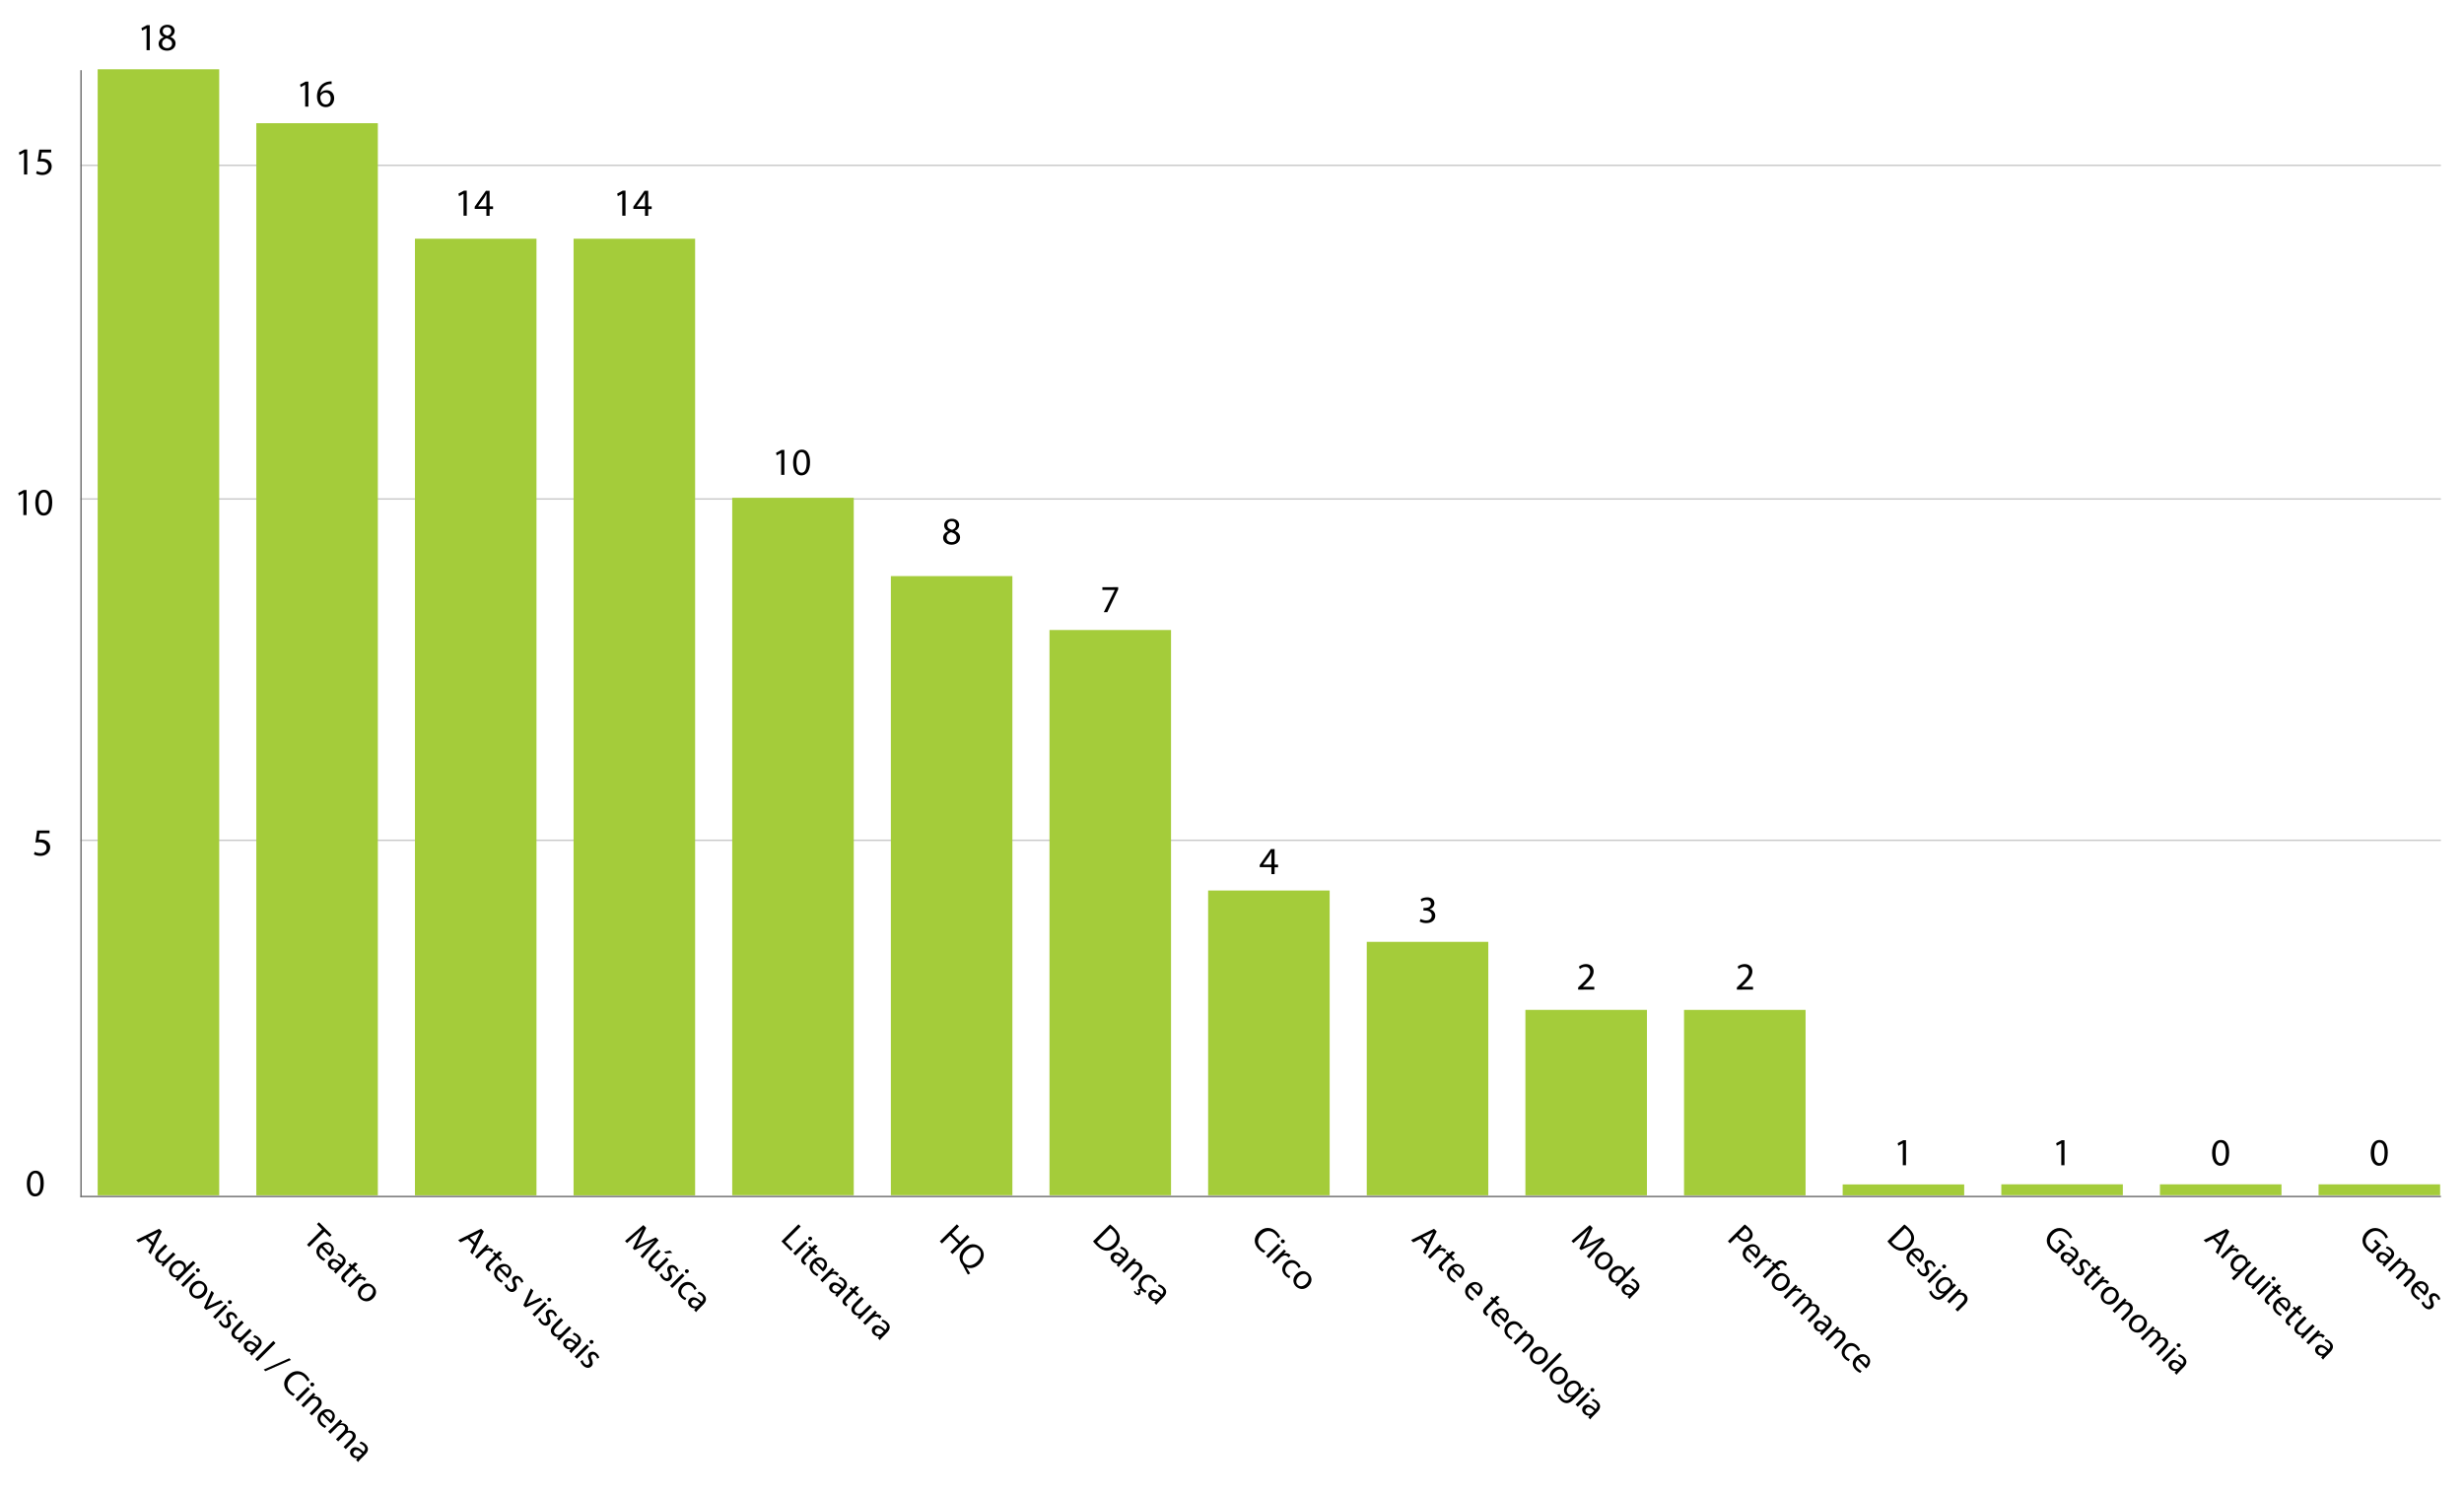 <?xml version="1.0" encoding="utf-8"?>
<!-- Generator: Adobe Illustrator 26.3.1, SVG Export Plug-In . SVG Version: 6.00 Build 0)  -->
<svg version="1.1" id="Layer_1" xmlns="http://www.w3.org/2000/svg" xmlns:xlink="http://www.w3.org/1999/xlink" x="0px" y="0px"
	 viewBox="0 0 1920 1164" style="enable-background:new 0 0 1920 1164;" xml:space="preserve">
<style type="text/css">
	.st0{fill:#C9C9C9;}
	.st1{fill:#A4CC3A;}
	.st2{fill:#6D6D6D;}
</style>
<g>
	<g>
		<rect x="62.7" y="654.3" class="st0" width="1839.3" height="1.1"/>
	</g>
</g>
<g>
	<g>
		<rect x="62.7" y="128.3" class="st0" width="1839.3" height="1.1"/>
	</g>
</g>
<g>
	<g>
		<rect x="62.7" y="388.3" class="st0" width="1839.3" height="1.1"/>
	</g>
</g>
<g>
	<path d="M34.1,922.1c0,6.6-2.5,10.3-6.8,10.3c-3.8,0-6.4-3.6-6.4-10c0-6.5,2.8-10.1,6.8-10.1C31.7,912.2,34.1,915.9,34.1,922.1z
		 M23.5,922.4c0,5.1,1.6,7.9,4,7.9c2.7,0,4-3.1,4-8.1c0-4.8-1.2-7.9-4-7.9C25.2,914.3,23.5,917.1,23.5,922.4z"/>
</g>
<g>
	<path d="M38.7,649.3h-7.8l-0.8,5c0.5-0.1,0.9-0.1,1.7-0.1c1.6,0,3.1,0.3,4.4,1.1c1.6,0.9,2.9,2.5,2.9,5c0,3.8-3.2,6.7-7.6,6.7
		c-2.2,0-4.1-0.6-5.1-1.2l0.7-2c0.8,0.5,2.5,1.1,4.4,1.1c2.6,0,4.8-1.6,4.8-4.2c0-2.5-1.8-4.3-5.9-4.3c-1.2,0-2.1,0.1-2.8,0.2
		l1.3-9.4h9.7V649.3z"/>
</g>
<g>
	<path d="M18.1,384.4L18.1,384.4l-3.4,1.8l-0.5-2l4.3-2.3h2.2v19.5h-2.5V384.4z"/>
	<path d="M40.7,391.5c0,6.6-2.5,10.3-6.8,10.3c-3.8,0-6.4-3.6-6.4-10c0-6.5,2.8-10.1,6.8-10.1C38.4,381.7,40.7,385.3,40.7,391.5z
		 M30.1,391.8c0,5.1,1.6,7.9,4,7.9c2.7,0,4-3.1,4-8.1c0-4.8-1.2-7.9-4-7.9C31.8,383.7,30.1,386.5,30.1,391.8z"/>
</g>
<g>
	<path d="M18.6,119L18.6,119l-3.4,1.8l-0.5-2l4.3-2.3h2.2V136h-2.5V119z"/>
	<path d="M39.9,118.8h-7.4l-0.8,5c0.5-0.1,0.9-0.1,1.6-0.1c1.5,0,3,0.3,4.2,1c1.5,0.9,2.8,2.5,2.8,5c0,3.8-3,6.7-7.3,6.7
		c-2.1,0-3.9-0.6-4.9-1.2l0.7-2c0.8,0.5,2.4,1.1,4.2,1.1c2.5,0,4.6-1.6,4.6-4.2c0-2.5-1.7-4.3-5.6-4.3c-1.1,0-2,0.1-2.7,0.2l1.3-9.4
		h9.3V118.8z"/>
</g>
<g>
	<g>
		<g>
			
				<rect x="-315.3" y="445.4" transform="matrix(6.123234e-17 -1 1 6.123234e-17 -369.29 616.195)" class="st1" width="877.5" height="94.7"/>
		</g>
	</g>
	<g>
		<path d="M114.1,22.1L114.1,22.1l-3.4,1.8l-0.5-2l4.3-2.3h2.2v19.5h-2.5V22.1z"/>
		<path d="M123.6,34.2c0-2.5,1.5-4.2,3.9-5.2l0-0.1c-2.2-1-3.1-2.7-3.1-4.4c0-3.1,2.6-5.2,6-5.2c3.8,0,5.7,2.4,5.7,4.8
			c0,1.6-0.8,3.4-3.2,4.6v0.1c2.4,1,3.9,2.7,3.9,5c0,3.4-2.9,5.7-6.6,5.7C126,39.5,123.6,37,123.6,34.2z M134.1,34.1
			c0-2.4-1.6-3.5-4.3-4.3c-2.3,0.7-3.5,2.2-3.5,4c-0.1,2,1.4,3.7,3.9,3.7C132.5,37.5,134.1,36.1,134.1,34.1z M126.8,24.3
			c0,2,1.5,3,3.7,3.6c1.7-0.6,3-1.8,3-3.5c0-1.6-0.9-3.2-3.3-3.2C128,21.2,126.8,22.6,126.8,24.3z"/>
	</g>
</g>
<g>
	<g>
		<g>
			
				<rect x="-170.7" y="466.4" transform="matrix(6.123234e-17 -1 1 6.123234e-17 -266.678 760.808)" class="st1" width="835.5" height="94.7"/>
		</g>
	</g>
	<g>
		<path d="M237.7,66.1L237.7,66.1l-3.4,1.8l-0.5-2l4.3-2.3h2.2v19.5h-2.5V66.1z"/>
		<path d="M258.5,65.5c-0.5,0-1.2,0-2,0.1c-4.1,0.7-6.3,3.7-6.8,6.9h0.1c0.9-1.2,2.5-2.2,4.7-2.2c3.5,0,5.9,2.5,5.9,6.3
			c0,3.6-2.4,6.9-6.5,6.9c-4.2,0-6.9-3.2-6.9-8.3c0-3.8,1.4-6.9,3.3-8.8c1.6-1.6,3.8-2.6,6.2-2.9c0.8-0.1,1.4-0.1,1.9-0.1V65.5z
			 M257.7,76.7c0-2.8-1.6-4.5-4-4.5c-1.6,0-3.1,1-3.8,2.4c-0.2,0.3-0.3,0.7-0.3,1.2c0.1,3.2,1.5,5.6,4.3,5.6
			C256.2,81.4,257.7,79.5,257.7,76.7z"/>
	</g>
</g>
<g>
	<g>
		<g>
			
				<rect x="-2.1" y="511.4" transform="matrix(6.123234e-17 -1 1 6.123234e-17 -188.065 929.42)" class="st1" width="745.5" height="94.7"/>
		</g>
	</g>
	<g>
		<path d="M361.1,151.1L361.1,151.1l-3.4,1.8l-0.5-2l4.3-2.3h2.2v19.5h-2.5V151.1z"/>
		<path d="M379,168.1v-5.3h-9.1v-1.7l8.7-12.4h2.9v12.1h2.7v2.1h-2.7v5.3H379z M379,160.8v-6.5c0-1,0-2,0.1-3.1H379
			c-0.6,1.1-1.1,2-1.6,2.9l-4.8,6.6v0.1H379z"/>
	</g>
</g>
<g>
	<g>
		<g>
			
				<rect x="121.5" y="511.4" transform="matrix(6.123234e-17 -1 1 6.123234e-17 -64.453 1053.033)" class="st1" width="745.5" height="94.7"/>
		</g>
	</g>
	<g>
		<path d="M484.8,151.1L484.8,151.1l-3.4,1.8l-0.5-2l4.3-2.3h2.2v19.5h-2.5V151.1z"/>
		<path d="M502.6,168.1v-5.3h-9.1v-1.7l8.7-12.4h2.9v12.1h2.7v2.1h-2.7v5.3H502.6z M502.6,160.8v-6.5c0-1,0-2,0.1-3.1h-0.1
			c-0.6,1.1-1.1,2-1.6,2.9l-4.8,6.6v0.1H502.6z"/>
	</g>
</g>
<g>
	<g>
		<g>
			
				<rect x="346.2" y="612.4" transform="matrix(6.123234e-17 -1 1 6.123234e-17 -41.84 1277.645)" class="st1" width="543.5" height="94.7"/>
		</g>
	</g>
	<g>
		<path d="M608.6,353.1L608.6,353.1l-3.4,1.8l-0.5-2l4.3-2.3h2.2v19.5h-2.5V353.1z"/>
		<path d="M631.2,360.2c0,6.6-2.5,10.3-6.8,10.3c-3.8,0-6.4-3.6-6.4-10c0-6.5,2.8-10.1,6.8-10.1C628.9,350.3,631.2,354,631.2,360.2z
			 M620.6,360.5c0,5.1,1.6,7.9,4,7.9c2.7,0,4-3.1,4-8.1c0-4.8-1.2-7.9-4-7.9C622.3,352.3,620.6,355.2,620.6,360.5z"/>
	</g>
</g>
<g>
	<g>
		<g>
			
				<rect x="500.3" y="642.9" transform="matrix(6.123234e-17 -1 1 6.123234e-17 51.272 1431.758)" class="st1" width="482.5" height="94.7"/>
		</g>
	</g>
	<g>
		<path d="M734.9,419.2c0-2.5,1.5-4.2,3.9-5.2l0-0.1c-2.2-1-3.1-2.7-3.1-4.4c0-3.1,2.6-5.2,6-5.2c3.8,0,5.7,2.4,5.7,4.8
			c0,1.6-0.8,3.4-3.2,4.6v0.1c2.4,1,3.9,2.7,3.9,5c0,3.4-2.9,5.7-6.6,5.7C737.4,424.5,734.9,422,734.9,419.2z M745.4,419.1
			c0-2.4-1.6-3.5-4.3-4.3c-2.3,0.7-3.5,2.2-3.5,4c-0.1,2,1.4,3.7,3.9,3.7C743.9,422.5,745.4,421.1,745.4,419.1z M738.2,409.3
			c0,2,1.5,3,3.7,3.6c1.7-0.6,3-1.8,3-3.5c0-1.6-0.9-3.2-3.3-3.2C739.4,406.2,738.2,407.6,738.2,409.3z"/>
	</g>
</g>
<g>
	<g>
		<g>
			
				<rect x="644.9" y="663.9" transform="matrix(6.123234e-17 -1 1 6.123234e-17 153.885 1576.37)" class="st1" width="440.5" height="94.7"/>
		</g>
	</g>
	<g>
		<path d="M871.3,457.6v1.7l-8.5,17.8h-2.7l8.5-17.2v-0.1H859v-2.2H871.3z"/>
	</g>
</g>
<g>
	<g>
		<g>
			
				<rect x="870" y="765.4" transform="matrix(6.123234e-17 -1 1 6.123234e-17 175.997 1801.483)" class="st1" width="237.5" height="94.7"/>
		</g>
	</g>
	<g>
		<path d="M990.7,681.1v-5.3h-9.1v-1.7l8.7-12.4h2.9v12.1h2.7v2.1h-2.7v5.3H990.7z M990.7,673.8v-6.5c0-1,0-2,0.1-3.1h-0.1
			c-0.6,1.1-1.1,2-1.6,2.9l-4.8,6.6v0.1H990.7z"/>
	</g>
</g>
<g>
	<g>
		<g>
			
				<rect x="1013.6" y="785.4" transform="matrix(6.123234e-17 -1 1 6.123234e-17 279.61 1945.095)" class="st1" width="197.5" height="94.7"/>
		</g>
	</g>
	<g>
		<path d="M1107,716.1c0.8,0.5,2.5,1.2,4.3,1.2c3.4,0,4.4-2.2,4.4-3.8c0-2.7-2.5-3.9-5-3.9h-1.5v-2h1.5c1.9,0,4.3-1,4.3-3.3
			c0-1.6-1-2.9-3.4-2.9c-1.6,0-3.1,0.7-3.9,1.3l-0.7-1.9c1-0.8,3-1.5,5.1-1.5c3.8,0,5.6,2.3,5.6,4.6c0,2-1.2,3.7-3.6,4.6v0.1
			c2.4,0.5,4.3,2.3,4.3,5c0,3.1-2.4,5.8-7.1,5.8c-2.2,0-4.1-0.7-5.1-1.3L1107,716.1z"/>
	</g>
</g>
<g>
	<g>
		<g>
			
				<rect x="1163.7" y="811.9" transform="matrix(6.123234e-17 -1 1 6.123234e-17 376.722 2095.207)" class="st1" width="144.5" height="94.7"/>
		</g>
	</g>
	<g>
		<path d="M1229.7,771.1v-1.6l2.1-2c5-4.7,7.2-7.3,7.3-10.2c0-2-1-3.8-3.9-3.8c-1.8,0-3.2,0.9-4.1,1.7l-0.8-1.9c1.3-1.1,3.3-2,5.5-2
			c4.2,0,6,2.9,6,5.7c0,3.6-2.6,6.5-6.7,10.5l-1.6,1.4v0.1h8.8v2.2H1229.7z"/>
	</g>
</g>
<g>
	<g>
		<g>
			
				<rect x="1287.3" y="811.9" transform="matrix(6.123234e-17 -1 1 6.123234e-17 500.335 2218.82)" class="st1" width="144.5" height="94.7"/>
		</g>
	</g>
	<g>
		<path d="M1353.4,771.1v-1.6l2.1-2c5-4.7,7.2-7.3,7.3-10.2c0-2-1-3.8-3.9-3.8c-1.8,0-3.2,0.9-4.1,1.7l-0.8-1.9c1.3-1.1,3.3-2,5.5-2
			c4.2,0,6,2.9,6,5.7c0,3.6-2.6,6.5-6.7,10.5l-1.6,1.4v0.1h8.8v2.2H1353.4z"/>
	</g>
</g>
<g>
	<g>
		<g>
			
				<rect x="1478.9" y="879.9" transform="matrix(6.123234e-17 -1 1 6.123234e-17 555.948 2410.432)" class="st1" width="8.5" height="94.7"/>
		</g>
	</g>
	<g>
		<path d="M1482.6,891.1L1482.6,891.1l-3.4,1.8l-0.5-2l4.3-2.3h2.2v19.5h-2.5V891.1z"/>
	</g>
</g>
<g>
	<g>
		<g>
			
				<rect x="1602.6" y="879.9" transform="matrix(6.123234e-17 -1 1 6.123234e-17 679.56 2534.045)" class="st1" width="8.5" height="94.7"/>
		</g>
	</g>
	<g>
		<path d="M1606.2,891.1L1606.2,891.1l-3.5,1.8l-0.5-2l4.3-2.3h2.2v19.5h-2.5V891.1z"/>
	</g>
</g>
<g>
	<g>
		<g>
			
				<rect x="1726.2" y="879.9" transform="matrix(6.123234e-17 -1 1 6.123234e-17 803.173 2657.657)" class="st1" width="8.5" height="94.7"/>
		</g>
	</g>
	<g>
		<path d="M1737,898.2c0,6.6-2.5,10.3-6.8,10.3c-3.8,0-6.4-3.6-6.5-10c0-6.5,2.8-10.1,6.8-10.1C1734.7,888.3,1737,892,1737,898.2z
			 M1726.4,898.5c0,5.1,1.6,7.9,4,7.9c2.7,0,4-3.1,4-8.1c0-4.8-1.2-7.9-4-7.9C1728.1,890.3,1726.4,893.2,1726.4,898.5z"/>
	</g>
</g>
<g>
	<g>
		<g>
			
				<rect x="1849.8" y="879.9" transform="matrix(6.123234e-17 -1 1 6.123234e-17 926.785 2781.269)" class="st1" width="8.5" height="94.7"/>
		</g>
	</g>
	<g>
		<path d="M1860.6,898.2c0,6.6-2.5,10.3-6.8,10.3c-3.8,0-6.4-3.6-6.5-10c0-6.5,2.8-10.1,6.8-10.1
			C1858.3,888.3,1860.6,892,1860.6,898.2z M1850.1,898.5c0,5.1,1.6,7.9,4,7.9c2.7,0,4-3.1,4-8.1c0-4.8-1.2-7.9-4-7.9
			C1851.7,890.3,1850.1,893.2,1850.1,898.5z"/>
	</g>
</g>
<g>
	<path d="M113.5,965.4l-5.6,2.8l-1.8-1.8l17.9-8.8l2.1,2.1l-8.8,17.9l-1.8-1.8l2.8-5.6L113.5,965.4z M119.3,968.4l2.5-5.1
		c0.6-1.2,1.2-2.2,1.7-3.1l0,0c-1,0.6-2,1.2-3.1,1.7l-5.2,2.6L119.3,968.4z"/>
	<path d="M129.6,984.6c-1,1-1.8,1.9-2.5,2.7l-1.5-1.5l1.5-1.7l0,0c-1.2,0.3-3.2,0.3-4.9-1.4c-1.5-1.5-2.5-4.1,0.9-7.5l5.6-5.6
		l1.7,1.7l-5.3,5.3c-1.8,1.8-2.5,3.6-0.9,5.2c1.2,1.2,2.8,1.2,3.9,0.7c0.4-0.2,0.7-0.4,1-0.7l5.9-5.9l1.7,1.7L129.6,984.6z"/>
	<path d="M152.3,984.3l-11.6,11.6c-0.9,0.9-1.8,1.8-2.4,2.6l-1.6-1.6l1.6-1.7l0,0c-1.6,0.5-3.6,0.2-5.1-1.4c-2.3-2.3-2.1-6.1,0.8-9
		c3.2-3.2,7.1-3.2,9.4-0.9c1.5,1.5,1.8,3.1,1.4,4.4l0,0l5.7-5.7L152.3,984.3z M142.1,991c0.2-0.2,0.5-0.5,0.7-0.8
		c0.9-1.4,0.8-3.2-0.5-4.5c-1.8-1.8-4.5-1.3-6.6,0.8c-1.9,1.9-2.6,4.5-0.7,6.4c1.2,1.2,3,1.5,4.6,0.5c0.3-0.2,0.6-0.4,0.8-0.7
		L142.1,991z"/>
	<path d="M141.1,1001.3l9.6-9.6l1.7,1.7l-9.6,9.6L141.1,1001.3z M155.3,991c-0.6,0.6-1.5,0.7-2.2,0c-0.6-0.6-0.6-1.5,0-2.1
		c0.6-0.6,1.5-0.6,2.2,0C156,989.5,155.9,990.3,155.3,991z"/>
	<path d="M159.3,1009.7c-3.5,3.5-7.5,2.6-9.9,0.3c-2.6-2.6-2.7-6.5,0.3-9.5c3.2-3.2,7.2-3,9.8-0.3
		C162.3,1002.9,162.2,1006.8,159.3,1009.7z M151.6,1002.2c-2.1,2.1-2.5,4.9-0.8,6.6c1.7,1.7,4.5,1.3,6.6-0.8
		c1.6-1.6,2.9-4.5,0.8-6.6C156.2,999.4,153.4,1000.4,151.6,1002.2z"/>
	<path d="M166.7,1007.7l-3.5,7.3c-0.6,1.2-1.1,2.2-1.7,3.2l0.1,0.1c1-0.6,2.1-1.1,3.3-1.6l7.2-3.5l1.8,1.8l-13.3,5.8l-1.7-1.7
		l5.9-13.2L166.7,1007.7z"/>
	<path d="M166,1026.2l9.6-9.6l1.7,1.7l-9.6,9.6L166,1026.2z M180.2,1015.8c-0.6,0.6-1.5,0.7-2.2,0c-0.6-0.6-0.6-1.5,0-2.1
		c0.6-0.6,1.5-0.6,2.2,0C180.9,1014.3,180.8,1015.2,180.2,1015.8z"/>
	<path d="M172.1,1028.8c0.2,0.9,0.7,2.1,1.6,3c1.3,1.3,2.5,1.2,3.3,0.4c0.8-0.8,0.8-1.8,0-3.5c-1.1-2.3-1-4.1,0.2-5.2
		c1.5-1.5,4.1-1.6,6.1,0.5c1,1,1.5,2.1,1.8,3l-1.7,0.8c-0.1-0.6-0.5-1.6-1.4-2.5c-1-1-2.2-1-2.9-0.3c-0.8,0.8-0.6,1.7,0.2,3.4
		c1,2.3,1,4-0.4,5.4c-1.7,1.7-4.2,1.6-6.5-0.7c-1-1-1.8-2.3-2-3.3L172.1,1028.8z"/>
	<path d="M189.1,1044.1c-1,1-1.8,1.9-2.5,2.7l-1.5-1.5l1.5-1.7l0,0c-1.2,0.3-3.2,0.3-4.9-1.4c-1.5-1.5-2.5-4.1,0.9-7.5l5.6-5.6
		l1.7,1.7l-5.3,5.3c-1.8,1.8-2.5,3.6-0.9,5.2c1.2,1.2,2.8,1.2,3.9,0.7c0.4-0.2,0.7-0.4,1-0.7l5.9-5.9l1.7,1.7L189.1,1044.1z"/>
	<path d="M194.7,1054.9l1.1-1.3l-0.1-0.1c-1.3,0.2-3-0.1-4.4-1.5c-1.9-1.9-1.6-4.3-0.2-5.7c2.3-2.3,5.6-1.5,9.3,2.2l0.2-0.2
		c0.8-0.8,2-2.4,0-4.4c-0.9-0.9-2.1-1.5-3.2-1.8l0.8-1.5c1.3,0.3,2.8,1.1,4,2.3c2.9,2.9,1.6,5.6-0.3,7.6l-3.6,3.6
		c-0.8,0.8-1.6,1.7-2.1,2.5L194.7,1054.9z M199.3,1049.7c-1.9-1.9-4.4-3.8-6.2-1.9c-1.1,1.1-0.9,2.4,0,3.3c1.2,1.2,2.8,1.2,3.9,0.7
		c0.2-0.1,0.5-0.3,0.7-0.5L199.3,1049.7z"/>
	<path d="M213,1045l1.7,1.7l-14.1,14.1l-1.7-1.7L213,1045z"/>
	<path d="M205.5,1067.3l19.9-8.8l1.3,1.3l-19.9,8.8L205.5,1067.3z"/>
	<path d="M228.6,1087.9c-1-0.3-2.5-1.3-4.2-2.9c-3.8-3.8-4.2-9,0.2-13.3c4.2-4.2,9.8-4.2,14,0c1.7,1.7,2.4,3.1,2.6,3.8l-1.8,1
		c-0.3-1-1-2.1-2.1-3.2c-3.1-3.1-7.2-3.2-10.7,0.3c-3.3,3.3-3.5,7.2-0.2,10.5c1,1,2.3,1.9,3.4,2.3L228.6,1087.9z"/>
	<path d="M230.2,1090.4l9.6-9.6l1.7,1.7l-9.6,9.6L230.2,1090.4z M244.4,1080c-0.6,0.6-1.5,0.7-2.2,0c-0.6-0.6-0.6-1.5,0-2.1
		c0.6-0.6,1.5-0.6,2.2,0C245.1,1078.5,245,1079.4,244.4,1080z"/>
	<path d="M241.8,1088c1-1,1.8-1.8,2.5-2.7l1.5,1.5l-1.5,1.7l0,0c1.4-0.4,3.4-0.2,5,1.4c1.3,1.3,2.6,4.2-0.7,7.5l-5.7,5.7l-1.7-1.7
		l5.5-5.5c1.5-1.5,2.3-3.4,0.6-5c-1.1-1.1-2.9-1.2-4.1-0.6c-0.3,0.1-0.6,0.4-0.9,0.7l-5.8,5.8l-1.7-1.7L241.8,1088z"/>
	<path d="M251.2,1102.5c-2.3,2.4-1.8,4.9,0,6.6c1.2,1.2,2.2,1.8,3.1,2.2l-1,1.5c-0.9-0.3-2.3-1.1-3.8-2.6c-2.9-2.9-2.8-6.7,0.1-9.5
		c2.9-2.9,6.9-3.5,9.7-0.7c3.1,3.1,1.2,6.7-0.6,8.5c-0.4,0.4-0.7,0.6-0.9,0.8L251.2,1102.5z M257.6,1106.4c1.1-1.1,2.4-3.3,0.4-5.2
		c-1.8-1.8-4.2-0.9-5.5,0.2L257.6,1106.4z"/>
	<path d="M262.7,1108.9c1-1,1.8-1.8,2.5-2.7l1.5,1.5l-1.5,1.6l0.1,0.1c1.4-0.4,3.2-0.3,4.8,1.2c1.3,1.3,1.5,3.1,0.8,4.6l0,0
		c0.8-0.2,1.6-0.3,2.3-0.2c1,0.1,1.9,0.5,2.8,1.4c1.3,1.3,2.3,4-1,7.3l-5.6,5.6l-1.7-1.7l5.4-5.4c1.8-1.8,2.3-3.6,0.9-5
		c-1-1-2.5-1-3.6-0.5c-0.3,0.2-0.7,0.4-1,0.7l-5.9,5.9l-1.7-1.7l5.7-5.7c1.5-1.5,2-3.3,0.6-4.6c-1.1-1.1-2.8-1-3.9-0.4
		c-0.4,0.2-0.7,0.4-1,0.7l-5.8,5.8l-1.7-1.7L262.7,1108.9z"/>
	<path d="M277.5,1137.7l1.1-1.3l-0.1-0.1c-1.3,0.2-3-0.1-4.4-1.5c-1.9-1.9-1.6-4.3-0.2-5.7c2.3-2.3,5.6-1.5,9.3,2.2l0.2-0.2
		c0.8-0.8,2-2.4,0-4.4c-0.9-0.9-2.1-1.5-3.2-1.8l0.8-1.5c1.3,0.3,2.8,1.1,4,2.3c2.9,2.9,1.6,5.6-0.3,7.6l-3.6,3.6
		c-0.8,0.8-1.6,1.7-2.1,2.5L277.5,1137.7z M282.2,1132.6c-1.9-1.9-4.4-3.8-6.2-1.9c-1.1,1.1-0.9,2.4,0,3.3c1.2,1.2,2.8,1.2,3.9,0.7
		c0.2-0.1,0.5-0.3,0.7-0.5L282.2,1132.6z"/>
</g>
<g>
	<path d="M251,958.1L247,954l1.5-1.5l9.9,9.9l-1.5,1.5l-4.1-4.1l-11.9,11.9l-1.7-1.7L251,958.1z"/>
	<path d="M250.4,972.3c-2.3,2.4-1.8,4.9,0,6.6c1.2,1.2,2.2,1.8,3.1,2.2l-1,1.5c-0.9-0.3-2.3-1.1-3.8-2.6c-3-3-2.8-6.7,0.1-9.5
		c2.9-2.9,6.9-3.5,9.7-0.7c3.1,3.1,1.2,6.7-0.6,8.5c-0.4,0.4-0.7,0.6-0.9,0.8L250.4,972.3z M256.8,976.1c1.1-1.1,2.4-3.3,0.4-5.2
		c-1.8-1.8-4.2-0.9-5.5,0.2L256.8,976.1z"/>
	<path d="M260.2,991l1.1-1.3l-0.1-0.1c-1.3,0.2-3-0.1-4.4-1.5c-1.9-1.9-1.6-4.3-0.2-5.7c2.3-2.3,5.6-1.5,9.3,2.2l0.2-0.2
		c0.8-0.8,2-2.4,0-4.4c-0.9-0.9-2.1-1.5-3.2-1.8l0.8-1.5c1.3,0.3,2.8,1.1,4,2.3c2.9,2.9,1.6,5.6-0.3,7.6l-3.6,3.6
		c-0.8,0.8-1.6,1.7-2.1,2.5L260.2,991z M264.8,985.8c-1.9-1.9-4.4-3.8-6.2-1.9c-1.1,1.1-0.9,2.4,0,3.3c1.2,1.2,2.8,1.2,3.9,0.7
		c0.2-0.1,0.5-0.3,0.7-0.5L264.8,985.8z"/>
	<path d="M278.8,984.9l-2.8,2.8l2.5,2.5l-1.3,1.3l-2.5-2.5l-5.2,5.2c-1.2,1.2-1.5,2.2-0.6,3.2c0.5,0.5,0.9,0.7,1.1,0.9l-1.2,1.4
		c-0.5-0.2-1.1-0.6-1.8-1.3c-0.8-0.8-1.2-1.7-1.1-2.6c0-1,0.7-2,1.8-3.2l5.2-5.2l-1.5-1.5l1.3-1.3l1.5,1.5l2.3-2.3L278.8,984.9z"/>
	<path d="M277.5,995.1c1.1-1.1,2.1-2.1,2.9-3.1l1.5,1.5l-1.8,1.9l0.1,0.1c1.7-0.9,3.6-0.6,4.8,0.6c0.2,0.2,0.3,0.4,0.4,0.6l-1.6,1.6
		c-0.1-0.2-0.3-0.4-0.5-0.7c-1.2-1.2-3-1.2-4.6-0.1c-0.3,0.2-0.6,0.4-0.9,0.7l-5.1,5.1l-1.7-1.7L277.5,995.1z"/>
	<path d="M290.7,1011.8c-3.5,3.5-7.5,2.6-9.9,0.3c-2.6-2.6-2.7-6.5,0.3-9.5c3.2-3.2,7.2-3,9.8-0.3
		C293.8,1005,293.7,1008.9,290.7,1011.8z M283,1004.3c-2.1,2.1-2.5,4.9-0.8,6.6c1.7,1.7,4.5,1.3,6.6-0.8c1.6-1.6,2.9-4.5,0.8-6.6
		C287.6,1001.4,284.9,1002.5,283,1004.3z"/>
</g>
<g>
	<path d="M364.4,965.4l-5.6,2.8l-1.8-1.8l17.9-8.8l2.1,2.1l-8.8,17.9l-1.8-1.8l2.8-5.6L364.4,965.4z M370.1,968.4l2.5-5.1
		c0.6-1.2,1.2-2.2,1.7-3.1l0,0c-1,0.6-2,1.2-3.1,1.7l-5.2,2.6L370.1,968.4z"/>
	<path d="M376.6,972.8c1.1-1.1,2.1-2.1,2.9-3.1l1.5,1.5l-1.8,1.9l0.1,0.1c1.7-0.9,3.6-0.6,4.8,0.6c0.2,0.2,0.3,0.4,0.4,0.6l-1.6,1.6
		c-0.1-0.2-0.3-0.4-0.5-0.7c-1.2-1.2-3-1.2-4.6-0.1c-0.3,0.2-0.6,0.4-0.9,0.7l-5.1,5.1l-1.7-1.7L376.6,972.8z"/>
	<path d="M391.4,976.1l-2.8,2.8l2.5,2.5l-1.3,1.3l-2.5-2.5l-5.2,5.2c-1.2,1.2-1.5,2.2-0.6,3.2c0.5,0.5,0.9,0.7,1.1,0.9l-1.2,1.4
		c-0.5-0.2-1.1-0.6-1.8-1.3c-0.8-0.8-1.2-1.7-1.1-2.6c0-1,0.7-2,1.8-3.2l5.2-5.2l-1.5-1.5l1.3-1.3l1.5,1.5l2.3-2.3L391.4,976.1z"/>
	<path d="M388.8,989.3c-2.3,2.4-1.8,4.9,0,6.6c1.2,1.2,2.2,1.8,3.1,2.2l-1,1.5c-0.9-0.3-2.3-1.1-3.8-2.6c-2.9-2.9-2.8-6.7,0.1-9.5
		c2.9-2.9,6.9-3.5,9.7-0.7c3.1,3.1,1.2,6.7-0.6,8.5c-0.4,0.4-0.7,0.6-0.9,0.8L388.8,989.3z M395.2,993.1c1.1-1.1,2.4-3.3,0.4-5.2
		c-1.8-1.8-4.2-0.9-5.5,0.2L395.2,993.1z"/>
	<path d="M394.9,1000.7c0.2,0.8,0.7,2.1,1.6,3c1.3,1.3,2.5,1.2,3.3,0.4c0.8-0.8,0.8-1.8,0-3.5c-1.1-2.3-1-4.1,0.2-5.2
		c1.5-1.5,4.1-1.6,6.1,0.5c1,1,1.5,2.1,1.8,3l-1.7,0.8c-0.1-0.6-0.5-1.6-1.4-2.5c-1-1-2.2-1-2.9-0.3c-0.8,0.8-0.6,1.7,0.2,3.4
		c1,2.3,1,4-0.4,5.4c-1.7,1.7-4.2,1.6-6.5-0.7c-1-1-1.8-2.3-2-3.3L394.9,1000.7z"/>
	<path d="M415.6,1005.8l-3.5,7.3c-0.6,1.2-1.1,2.2-1.7,3.2l0.1,0.1c1-0.6,2.1-1.1,3.3-1.6l7.2-3.5l1.8,1.8l-13.3,5.8l-1.7-1.7
		l5.9-13.2L415.6,1005.8z"/>
	<path d="M414.9,1024.3l9.6-9.6l1.7,1.7l-9.6,9.6L414.9,1024.3z M429.1,1013.9c-0.6,0.6-1.5,0.7-2.2,0c-0.6-0.6-0.6-1.5,0-2.1
		c0.6-0.6,1.5-0.6,2.2,0C429.8,1012.4,429.7,1013.3,429.1,1013.9z"/>
	<path d="M421.1,1026.9c0.2,0.9,0.7,2.1,1.6,3c1.3,1.3,2.5,1.2,3.3,0.4c0.8-0.8,0.8-1.8,0-3.5c-1.1-2.3-1-4.1,0.2-5.2
		c1.5-1.5,4.1-1.6,6.1,0.5c1,1,1.5,2.1,1.8,3l-1.7,0.8c-0.1-0.6-0.5-1.6-1.4-2.5c-1-1-2.2-1-2.9-0.3c-0.8,0.8-0.6,1.7,0.2,3.4
		c1,2.3,1,4-0.4,5.4c-1.7,1.7-4.2,1.6-6.5-0.7c-1-1-1.8-2.3-2-3.3L421.1,1026.9z"/>
	<path d="M438,1042.1c-1,1-1.8,1.9-2.5,2.7l-1.5-1.5l1.5-1.7l0,0c-1.2,0.3-3.2,0.3-4.9-1.4c-1.5-1.5-2.5-4.1,0.9-7.5l5.6-5.6
		l1.7,1.7l-5.3,5.3c-1.8,1.8-2.5,3.6-0.9,5.2c1.2,1.2,2.8,1.2,3.9,0.7c0.4-0.2,0.7-0.4,1.1-0.7l5.9-5.9l1.7,1.7L438,1042.1z"/>
	<path d="M443.6,1052.9l1.1-1.3l-0.1-0.1c-1.3,0.2-3-0.1-4.4-1.5c-1.9-1.9-1.6-4.3-0.2-5.7c2.3-2.3,5.6-1.5,9.3,2.2l0.2-0.2
		c0.8-0.8,2-2.4,0-4.4c-0.9-0.9-2.1-1.5-3.2-1.8l0.8-1.5c1.3,0.3,2.8,1.1,4,2.3c2.9,2.9,1.6,5.6-0.3,7.6l-3.6,3.6
		c-0.8,0.8-1.6,1.7-2.1,2.5L443.6,1052.9z M448.2,1047.8c-1.9-1.9-4.4-3.8-6.2-1.9c-1.1,1.1-0.9,2.4,0,3.3c1.2,1.2,2.8,1.2,3.9,0.7
		c0.2-0.1,0.5-0.3,0.7-0.5L448.2,1047.8z"/>
	<path d="M447.8,1057.2l9.6-9.6l1.7,1.7l-9.6,9.6L447.8,1057.2z M462,1046.8c-0.6,0.6-1.5,0.7-2.2,0c-0.6-0.6-0.6-1.5,0-2.1
		c0.6-0.6,1.5-0.6,2.2,0C462.7,1045.3,462.6,1046.2,462,1046.8z"/>
	<path d="M454,1059.8c0.2,0.9,0.7,2.1,1.6,3c1.3,1.3,2.5,1.2,3.3,0.4c0.8-0.8,0.8-1.8,0-3.5c-1.1-2.3-1-4.1,0.2-5.2
		c1.5-1.5,4.1-1.6,6.1,0.5c1,1,1.5,2.1,1.8,3l-1.7,0.8c-0.1-0.6-0.5-1.6-1.4-2.5c-1-1-2.2-1-2.9-0.3c-0.8,0.8-0.6,1.7,0.2,3.4
		c1,2.3,1,4-0.4,5.4c-1.7,1.7-4.2,1.6-6.5-0.7c-1-1-1.8-2.3-2-3.3L454,1059.8z"/>
</g>
<g>
	<path d="M504.5,972.8c1.8-2,3.9-4.3,5.6-6l-0.1-0.1c-2,1.1-4.2,2.2-6.8,3.4l-8.8,4.1l-1.3-1.3l4.2-8.5c1.2-2.5,2.4-4.8,3.6-6.7l0,0
		c-1.7,1.6-4,3.8-6.2,5.6l-6.1,5.4l-1.6-1.6l14.3-12.4l2.2,2.2l-4.2,8.7c-1.1,2.2-2.1,4.1-3.1,5.8l0.1,0.1c1.7-1,3.6-2,5.9-3.1
		l8.8-4.1l2.2,2.2l-12.5,14.2L499,979L504.5,972.8z"/>
	<path d="M514,988.7c-1,1-1.8,1.9-2.5,2.7l-1.5-1.5l1.5-1.7l0,0c-1.2,0.3-3.2,0.3-4.9-1.4c-1.5-1.5-2.5-4.1,0.9-7.5l5.6-5.6l1.7,1.7
		l-5.3,5.3c-1.8,1.8-2.5,3.6-0.9,5.2c1.2,1.2,2.8,1.2,3.9,0.7c0.4-0.2,0.7-0.4,1-0.7l5.9-5.9l1.7,1.7L514,988.7z M523.9,976.4
		l-5.2,0.4l-1.2-1.2l4.6-1.1L523.9,976.4z"/>
	<path d="M515.8,992.2c0.2,0.9,0.7,2.1,1.6,3c1.3,1.3,2.5,1.2,3.3,0.4c0.8-0.8,0.8-1.8,0-3.5c-1.1-2.3-1-4.1,0.2-5.2
		c1.5-1.5,4.1-1.6,6.1,0.5c1,1,1.5,2.1,1.8,3l-1.7,0.8c-0.1-0.6-0.5-1.6-1.4-2.5c-1-1-2.2-1-2.9-0.3c-0.8,0.8-0.6,1.7,0.2,3.4
		c1,2.3,1,4-0.4,5.4c-1.7,1.7-4.2,1.6-6.5-0.7c-1-1-1.8-2.3-2-3.3L515.8,992.2z"/>
	<path d="M522.1,1002.1l9.6-9.6l1.7,1.7l-9.6,9.6L522.1,1002.1z M536.3,991.7c-0.6,0.6-1.5,0.7-2.2,0c-0.6-0.6-0.6-1.5,0-2.1
		c0.6-0.6,1.5-0.6,2.2,0C537,990.2,536.9,991.1,536.3,991.7z"/>
	<path d="M533.9,1013.2c-0.7-0.2-2-0.9-3.3-2.2c-2.9-2.9-2.8-6.7,0.1-9.7c3-3,7.1-3.1,10.2,0.1c1,1,1.7,2.2,1.9,2.9l-1.7,1
		c-0.2-0.7-0.6-1.5-1.6-2.5c-2.2-2.2-5-1.8-7,0.2c-2.2,2.2-2.2,5-0.3,6.9c1,1,1.9,1.4,2.6,1.7L533.9,1013.2z"/>
	<path d="M540.9,1020.9l1.1-1.3l-0.1-0.1c-1.3,0.2-3-0.1-4.4-1.5c-1.9-1.9-1.6-4.3-0.2-5.7c2.3-2.3,5.6-1.5,9.3,2.2l0.2-0.2
		c0.8-0.8,2-2.4,0-4.4c-0.9-0.9-2.1-1.5-3.2-1.8l0.8-1.5c1.3,0.3,2.8,1.1,4,2.3c2.9,2.9,1.6,5.6-0.3,7.6l-3.6,3.6
		c-0.8,0.8-1.6,1.7-2.1,2.5L540.9,1020.9z M545.5,1015.7c-1.9-1.9-4.4-3.8-6.2-1.9c-1.1,1.1-0.9,2.4,0,3.3c1.2,1.2,2.8,1.2,3.9,0.7
		c0.2-0.1,0.5-0.3,0.7-0.5L545.5,1015.7z"/>
</g>
<g>
	<path d="M622.2,954.1l1.7,1.7L612,967.7l5.7,5.7l-1.4,1.4l-7.4-7.4L622.2,954.1z"/>
	<path d="M618.1,976.7l9.6-9.6l1.7,1.7l-9.6,9.6L618.1,976.7z M632.4,966.3c-0.6,0.6-1.5,0.7-2.2,0c-0.6-0.6-0.6-1.5,0-2.1
		c0.6-0.6,1.5-0.6,2.2,0C633,964.8,633,965.7,632.4,966.3z"/>
	<path d="M637.2,971.1l-2.8,2.8l2.5,2.5l-1.3,1.3l-2.5-2.5l-5.2,5.2c-1.2,1.2-1.5,2.2-0.6,3.2c0.5,0.5,0.9,0.7,1.1,0.9l-1.2,1.4
		c-0.5-0.2-1.1-0.6-1.8-1.3c-0.8-0.8-1.2-1.7-1.1-2.6c0-1,0.7-2,1.8-3.2l5.2-5.2l-1.5-1.5l1.3-1.3l1.5,1.5l2.3-2.3L637.2,971.1z"/>
	<path d="M634.7,984.2c-2.3,2.4-1.8,4.9,0,6.6c1.2,1.2,2.2,1.8,3.1,2.2l-1,1.5c-0.9-0.3-2.3-1.1-3.8-2.6c-3-2.9-2.8-6.7,0.1-9.5
		c2.9-2.9,6.9-3.5,9.7-0.7c3.1,3.1,1.2,6.7-0.6,8.5c-0.4,0.4-0.7,0.6-0.9,0.8L634.7,984.2z M641,988.1c1.1-1.1,2.4-3.3,0.4-5.2
		c-1.8-1.8-4.2-0.9-5.5,0.2L641,988.1z"/>
	<path d="M645.7,991.1c1.1-1.1,2.1-2.1,2.9-3.1l1.5,1.5l-1.8,1.9l0.1,0.1c1.7-0.9,3.6-0.6,4.8,0.6c0.2,0.2,0.3,0.4,0.4,0.6l-1.6,1.6
		c-0.1-0.2-0.3-0.4-0.5-0.7c-1.2-1.2-3-1.2-4.6-0.1c-0.3,0.2-0.6,0.4-0.9,0.7l-5.1,5.1l-1.7-1.7L645.7,991.1z"/>
	<path d="M650.8,1009.3l1.1-1.3l-0.1-0.1c-1.3,0.2-3-0.1-4.4-1.5c-1.9-1.9-1.6-4.3-0.2-5.7c2.3-2.3,5.6-1.5,9.3,2.2l0.2-0.2
		c0.8-0.8,2-2.4,0-4.4c-0.9-0.9-2.1-1.5-3.2-1.8l0.8-1.5c1.3,0.3,2.8,1.1,4,2.3c2.9,2.9,1.6,5.6-0.3,7.6l-3.6,3.6
		c-0.8,0.8-1.6,1.7-2.1,2.5L650.8,1009.3z M655.4,1004.2c-1.9-1.9-4.4-3.8-6.2-1.9c-1.1,1.1-0.9,2.4,0,3.3c1.2,1.2,2.8,1.2,3.9,0.7
		c0.2-0.1,0.5-0.3,0.7-0.5L655.4,1004.2z"/>
	<path d="M669.4,1003.3l-2.8,2.8l2.5,2.5l-1.3,1.3l-2.5-2.5l-5.2,5.2c-1.2,1.2-1.5,2.2-0.6,3.2c0.5,0.5,0.9,0.7,1.1,0.9l-1.2,1.4
		c-0.5-0.2-1.1-0.6-1.8-1.3c-0.8-0.8-1.2-1.7-1.1-2.6c0-1,0.7-2,1.8-3.2l5.2-5.2l-1.5-1.5l1.3-1.3l1.5,1.5l2.3-2.3L669.4,1003.3z"/>
	<path d="M672.2,1025.5c-1,1-1.8,1.9-2.5,2.7l-1.5-1.5l1.5-1.7l0,0c-1.2,0.3-3.2,0.3-4.9-1.4c-1.5-1.5-2.5-4.1,0.9-7.5l5.6-5.6
		l1.7,1.7l-5.3,5.3c-1.8,1.8-2.5,3.6-0.9,5.2c1.2,1.2,2.8,1.2,3.9,0.7c0.4-0.2,0.7-0.4,1.1-0.7l5.9-5.9l1.7,1.7L672.2,1025.5z"/>
	<path d="M679,1024.4c1.1-1.1,2.1-2.1,2.9-3.1l1.5,1.5l-1.8,1.9l0.1,0.1c1.7-0.9,3.6-0.6,4.8,0.6c0.2,0.2,0.3,0.4,0.4,0.6l-1.6,1.6
		c-0.1-0.2-0.3-0.4-0.5-0.7c-1.2-1.2-3-1.2-4.6-0.1c-0.3,0.2-0.6,0.4-0.9,0.7l-5.1,5.1l-1.7-1.7L679,1024.4z"/>
	<path d="M684.1,1042.7l1.1-1.3l-0.1-0.1c-1.3,0.2-3-0.1-4.4-1.5c-1.9-1.9-1.6-4.3-0.2-5.7c2.3-2.3,5.6-1.5,9.3,2.2l0.2-0.2
		c0.8-0.8,2-2.4,0-4.4c-0.9-0.9-2.1-1.5-3.2-1.8l0.8-1.5c1.3,0.3,2.8,1.1,4,2.3c2.9,2.9,1.6,5.6-0.3,7.6l-3.6,3.6
		c-0.8,0.8-1.6,1.7-2.1,2.5L684.1,1042.7z M688.7,1037.5c-1.9-1.9-4.4-3.8-6.2-1.9c-1.1,1.1-0.9,2.4,0,3.3c1.2,1.2,2.8,1.2,3.9,0.7
		c0.2-0.1,0.5-0.3,0.7-0.5L688.7,1037.5z"/>
</g>
<g>
	<path d="M747.3,955.8l-5.6,5.6l6.5,6.5l5.6-5.6l1.7,1.7l-13.3,13.3l-1.7-1.7l6.3-6.3l-6.5-6.5l-6.3,6.3l-1.7-1.7l13.3-13.3
		L747.3,955.8z"/>
	<path d="M754.2,993.3c-1.3-2.3-2.6-4.6-3.6-6.7c-0.2-0.4-0.4-0.8-0.6-1c-3-3.3-3.4-8.3,0.9-12.6c4.3-4.3,9.6-4.4,13.2-0.8
		c3.6,3.6,3.2,8.8-0.8,12.7c-3.4,3.4-7.2,4-10.2,2.6l-0.1,0.1c1,1.7,2.1,3.4,3,4.8L754.2,993.3z M761.5,983.2c2.7-2.7,4-6.8,1.2-9.6
		c-2.9-2.9-7-1.6-9.9,1.3c-2.9,2.8-3.8,6.9-1.1,9.6C754.4,987.2,758.4,986.2,761.5,983.2z"/>
</g>
<g>
	<path d="M864.9,954.2c1.2,0.9,2.6,2,3.9,3.4c2.5,2.5,3.7,4.8,3.7,7.1c0.1,2.3-0.8,4.5-2.9,6.7c-2.2,2.2-4.6,3.3-7.1,3.3
		c-2.5,0-5.2-1.4-7.8-4c-1.2-1.2-2.2-2.3-3-3.3L864.9,954.2z M854.8,967.8c0.4,0.5,1,1.2,1.6,1.8c3.7,3.7,7.7,3.6,11.3,0
		c3.2-3.1,3.4-6.9-0.3-10.6c-0.9-0.9-1.6-1.5-2.2-1.8L854.8,967.8z"/>
	<path d="M870.1,985.8l1.1-1.3l-0.1-0.1c-1.3,0.2-3-0.1-4.4-1.5c-1.9-1.9-1.6-4.3-0.2-5.7c2.3-2.3,5.6-1.5,9.3,2.2l0.2-0.2
		c0.8-0.8,2-2.4,0-4.4c-0.9-0.9-2.1-1.5-3.2-1.8l0.8-1.5c1.3,0.3,2.8,1.1,4,2.3c2.9,2.9,1.6,5.6-0.3,7.6l-3.6,3.6
		c-0.8,0.8-1.6,1.7-2.1,2.5L870.1,985.8z M874.8,980.7c-1.9-1.9-4.4-3.8-6.2-1.9c-1.1,1.1-0.9,2.4,0,3.3c1.2,1.2,2.8,1.2,3.9,0.7
		c0.2-0.1,0.5-0.3,0.7-0.5L874.8,980.7z"/>
	<path d="M881.3,983.1c1-1,1.8-1.8,2.5-2.7l1.5,1.5l-1.5,1.7l0,0c1.4-0.4,3.4-0.2,5,1.4c1.3,1.3,2.6,4.2-0.7,7.5l-5.7,5.7l-1.7-1.7
		l5.5-5.5c1.5-1.5,2.3-3.4,0.6-5c-1.1-1.1-2.9-1.2-4.1-0.6c-0.3,0.1-0.6,0.4-0.9,0.7l-5.8,5.8l-1.7-1.7L881.3,983.1z"/>
	<path d="M892.5,1007.5c-0.6-0.2-1.8-0.8-3-1.9l-1.3,0.3c0.6,0.8,0.8,2,0,2.8c-1.2,1.2-2.6,0.6-3.7-0.5c-0.5-0.5-0.9-1.1-1-1.7
		l1.1-0.6c0.1,0.5,0.4,1,0.8,1.4c0.4,0.4,1,0.7,1.5,0.2c0.5-0.5,0.1-1.4-0.7-2.4l2.3-0.6c-2.1-2.8-1.8-6.2,0.8-8.9
		c3-3,7.1-3.1,10.2,0.1c1,1,1.7,2.2,1.9,2.9l-1.7,1c-0.2-0.7-0.6-1.5-1.6-2.5c-2.2-2.2-5-1.8-7,0.2c-2.2,2.2-2.2,5-0.3,6.9
		c1,1,1.9,1.4,2.6,1.7L892.5,1007.5z"/>
	<path d="M899.5,1015.2l1.1-1.3l-0.1-0.1c-1.3,0.2-3-0.1-4.4-1.5c-1.9-1.9-1.6-4.3-0.2-5.7c2.3-2.3,5.6-1.5,9.3,2.2l0.2-0.2
		c0.8-0.8,2-2.4,0-4.4c-0.9-0.9-2.1-1.5-3.2-1.8l0.8-1.5c1.3,0.3,2.8,1.1,4,2.3c2.9,2.9,1.6,5.6-0.3,7.6l-3.6,3.6
		c-0.8,0.8-1.6,1.7-2.1,2.5L899.5,1015.2z M904.2,1010.1c-1.9-1.9-4.4-3.8-6.2-1.9c-1.1,1.1-0.9,2.4,0,3.3c1.2,1.2,2.8,1.2,3.9,0.7
		c0.2-0.1,0.5-0.3,0.7-0.5L904.2,1010.1z"/>
</g>
<g>
	<path d="M984.9,976.3c-1-0.3-2.5-1.3-4.2-2.9c-3.8-3.8-4.2-9,0.2-13.3c4.2-4.2,9.8-4.2,14,0c1.7,1.7,2.4,3.1,2.6,3.8l-1.8,1
		c-0.3-1-1-2.1-2.1-3.2c-3.1-3.1-7.2-3.2-10.7,0.3c-3.3,3.3-3.5,7.2-0.2,10.5c1,1,2.3,1.9,3.4,2.3L984.9,976.3z"/>
	<path d="M986.5,978.8l9.6-9.6l1.7,1.7l-9.6,9.6L986.5,978.8z M1000.7,968.4c-0.6,0.6-1.5,0.7-2.2,0c-0.6-0.6-0.6-1.5,0-2.1
		c0.6-0.6,1.5-0.6,2.2,0C1001.4,966.9,1001.3,967.8,1000.7,968.4z"/>
	<path d="M997.7,976.8c1.1-1.1,2.1-2.1,2.9-3.1l1.5,1.5l-1.8,1.9l0.1,0.1c1.7-0.9,3.6-0.6,4.8,0.6c0.2,0.2,0.3,0.4,0.4,0.6l-1.6,1.6
		c-0.1-0.2-0.3-0.4-0.5-0.7c-1.2-1.2-3-1.2-4.6-0.1c-0.3,0.2-0.6,0.4-0.9,0.7l-5.1,5.1l-1.7-1.7L997.7,976.8z"/>
	<path d="M1004.6,996.1c-0.7-0.2-2-0.9-3.3-2.2c-2.9-2.9-2.8-6.7,0.1-9.7c2.9-2.9,7.1-3.1,10.2,0.1c1,1,1.7,2.2,1.9,2.9l-1.7,1
		c-0.2-0.7-0.6-1.5-1.6-2.5c-2.2-2.2-5-1.8-7,0.2c-2.2,2.2-2.2,5-0.3,6.9c1,1,1.9,1.4,2.6,1.7L1004.6,996.1z"/>
	<path d="M1019.7,1002.2c-3.5,3.5-7.5,2.6-9.9,0.3c-2.6-2.6-2.7-6.5,0.3-9.5c3.2-3.2,7.2-3,9.8-0.3
		C1022.7,995.4,1022.6,999.3,1019.7,1002.2z M1012,994.7c-2.1,2.1-2.5,4.9-0.8,6.6c1.7,1.7,4.5,1.3,6.6-0.8c1.6-1.6,2.9-4.5,0.8-6.6
		C1016.6,991.9,1013.8,992.9,1012,994.7z"/>
</g>
<g>
	<path d="M1106.9,965.4l-5.6,2.8l-1.8-1.8l17.9-8.8l2.1,2.1l-8.8,17.9l-1.8-1.8l2.8-5.6L1106.9,965.4z M1112.6,968.4l2.5-5.1
		c0.6-1.2,1.2-2.2,1.7-3.1l0,0c-1,0.6-2,1.2-3.1,1.7l-5.2,2.6L1112.6,968.4z"/>
	<path d="M1119.1,972.8c1.1-1.1,2.1-2.1,2.9-3.1l1.5,1.5l-1.8,1.9l0.1,0.1c1.7-0.9,3.6-0.6,4.8,0.6c0.2,0.2,0.3,0.4,0.4,0.6
		l-1.6,1.6c-0.1-0.2-0.3-0.4-0.5-0.7c-1.2-1.2-3-1.2-4.6-0.1c-0.3,0.2-0.6,0.4-0.9,0.7l-5.1,5.1l-1.7-1.7L1119.1,972.8z"/>
	<path d="M1133.9,976.1l-2.8,2.8l2.5,2.5l-1.3,1.3l-2.5-2.5l-5.2,5.2c-1.2,1.2-1.5,2.2-0.6,3.2c0.5,0.5,0.9,0.7,1.1,0.9l-1.2,1.4
		c-0.5-0.2-1.1-0.6-1.8-1.3c-0.8-0.8-1.2-1.7-1.1-2.6c0-1,0.7-2,1.8-3.2l5.2-5.2l-1.5-1.5l1.3-1.3l1.5,1.5l2.3-2.3L1133.9,976.1z"/>
	<path d="M1131.3,989.3c-2.3,2.4-1.8,4.9,0,6.6c1.2,1.2,2.2,1.8,3.1,2.2l-1,1.5c-0.9-0.3-2.3-1.1-3.8-2.6c-2.9-2.9-2.8-6.7,0.1-9.5
		s6.9-3.5,9.7-0.7c3.1,3.1,1.2,6.7-0.6,8.5c-0.4,0.4-0.7,0.6-0.9,0.8L1131.3,989.3z M1137.7,993.1c1.1-1.1,2.4-3.3,0.4-5.2
		c-1.8-1.8-4.2-0.9-5.5,0.2L1137.7,993.1z"/>
	<path d="M1145.5,1003.4c-2.3,2.4-1.8,4.9,0,6.6c1.2,1.2,2.2,1.8,3.1,2.2l-1,1.5c-0.9-0.3-2.3-1.1-3.8-2.6c-3-3-2.8-6.7,0.1-9.5
		c2.9-2.9,6.9-3.5,9.7-0.7c3.1,3.1,1.2,6.7-0.6,8.5c-0.4,0.4-0.7,0.6-0.9,0.8L1145.5,1003.4z M1151.8,1007.2
		c1.1-1.1,2.4-3.3,0.4-5.2c-1.8-1.8-4.2-0.9-5.5,0.2L1151.8,1007.2z"/>
	<path d="M1168.6,1010.8l-2.8,2.8l2.5,2.5l-1.3,1.3l-2.5-2.5l-5.2,5.2c-1.2,1.2-1.5,2.2-0.6,3.2c0.5,0.5,0.9,0.7,1.1,0.9l-1.2,1.4
		c-0.5-0.2-1.1-0.6-1.8-1.3c-0.8-0.8-1.2-1.7-1.1-2.6c0-1,0.7-2,1.8-3.2l5.2-5.2l-1.5-1.5l1.3-1.3l1.5,1.5l2.3-2.3L1168.6,1010.8z"
		/>
	<path d="M1166,1023.9c-2.3,2.4-1.8,4.9,0,6.6c1.2,1.2,2.2,1.8,3.1,2.2l-1,1.5c-0.9-0.3-2.3-1.1-3.8-2.6c-3-3-2.8-6.7,0.1-9.5
		c2.9-2.9,6.9-3.5,9.7-0.7c3.1,3.1,1.2,6.7-0.6,8.5c-0.4,0.4-0.7,0.6-0.9,0.8L1166,1023.9z M1172.4,1027.8c1.1-1.1,2.4-3.3,0.4-5.2
		c-1.8-1.8-4.2-0.9-5.5,0.2L1172.4,1027.8z"/>
	<path d="M1177.7,1043.8c-0.7-0.2-2-0.9-3.3-2.2c-2.9-2.9-2.8-6.7,0.1-9.7c3-3,7.1-3.1,10.2,0.1c1,1,1.7,2.2,1.9,2.9l-1.7,1
		c-0.2-0.7-0.6-1.5-1.6-2.5c-2.2-2.2-5-1.8-7,0.2c-2.2,2.2-2.2,5-0.3,6.9c1,1,1.9,1.4,2.6,1.7L1177.7,1043.8z"/>
	<path d="M1186.3,1039.2c1-1,1.8-1.8,2.5-2.7l1.5,1.5l-1.5,1.7l0,0c1.4-0.4,3.4-0.2,5,1.4c1.3,1.3,2.6,4.2-0.7,7.5l-5.7,5.7
		l-1.7-1.7l5.5-5.5c1.5-1.5,2.3-3.4,0.6-5c-1.1-1.1-2.9-1.2-4.1-0.6c-0.3,0.1-0.6,0.4-0.9,0.7l-5.8,5.8l-1.7-1.7L1186.3,1039.2z"/>
	<path d="M1203.9,1061c-3.5,3.5-7.5,2.6-9.9,0.3c-2.6-2.6-2.7-6.5,0.3-9.5c3.2-3.2,7.2-3,9.8-0.3
		C1207,1054.2,1206.8,1058.1,1203.9,1061z M1196.2,1053.5c-2.1,2.1-2.5,4.9-0.8,6.6c1.7,1.7,4.5,1.3,6.6-0.8
		c1.6-1.6,2.9-4.5,0.8-6.6C1200.8,1050.7,1198,1051.7,1196.2,1053.5z"/>
	<path d="M1215.3,1054l1.7,1.7l-14.1,14.1l-1.7-1.7L1215.3,1054z"/>
	<path d="M1219.4,1076.6c-3.5,3.5-7.5,2.6-9.9,0.3c-2.6-2.6-2.7-6.5,0.3-9.5c3.2-3.2,7.2-3,9.8-0.3
		C1222.5,1069.8,1222.4,1073.6,1219.4,1076.6z M1211.7,1069.1c-2.1,2.1-2.5,4.9-0.8,6.6c1.7,1.7,4.5,1.3,6.6-0.8
		c1.6-1.6,2.9-4.5,0.8-6.6C1216.3,1066.2,1213.6,1067.2,1211.7,1069.1z"/>
	<path d="M1234.6,1082.3c-0.7,0.7-1.5,1.4-2.7,2.6l-5.6,5.6c-2.2,2.2-4,3.1-5.7,3c-1.8-0.1-3.4-1.1-4.6-2.3c-1.1-1.1-2.1-2.7-2.4-4
		l1.8-0.9c0.2,1,0.9,2.4,2.1,3.6c1.8,1.8,4,2.2,6.4-0.3l1.1-1.1l0,0c-1.4,0.4-3.2,0-4.7-1.4c-2.4-2.4-2.1-6.1,0.6-8.8
		c3.2-3.2,7.2-3,9.4-0.8c1.7,1.7,1.7,3.4,1.3,4.7l0,0l1.5-1.4L1234.6,1082.3z M1229,1084.3c0.3-0.3,0.5-0.6,0.7-0.9
		c0.7-1.3,0.7-3-0.6-4.3c-1.7-1.7-4.3-1.4-6.5,0.8c-1.9,1.9-2.5,4.4-0.6,6.3c1.1,1.1,2.7,1.4,4.2,0.6c0.4-0.2,0.8-0.5,1.1-0.8
		L1229,1084.3z"/>
	<path d="M1227.7,1094.6l9.6-9.6l1.7,1.7l-9.6,9.6L1227.7,1094.6z M1241.9,1084.2c-0.6,0.6-1.5,0.7-2.2,0c-0.6-0.6-0.6-1.5,0-2.1
		c0.6-0.6,1.5-0.6,2.2,0C1242.6,1082.7,1242.5,1083.6,1241.9,1084.2z"/>
	<path d="M1237.6,1104.5l1.1-1.3l-0.1-0.1c-1.3,0.2-3-0.1-4.4-1.5c-1.9-1.9-1.6-4.3-0.2-5.7c2.3-2.3,5.6-1.5,9.3,2.2l0.2-0.2
		c0.8-0.8,2-2.4,0-4.4c-0.9-0.9-2.1-1.5-3.2-1.8l0.8-1.5c1.3,0.3,2.8,1.1,4,2.3c2.9,2.9,1.6,5.6-0.3,7.6l-3.6,3.6
		c-0.8,0.8-1.6,1.7-2.1,2.5L1237.6,1104.5z M1242.3,1099.4c-1.9-1.9-4.4-3.8-6.2-1.9c-1.1,1.1-0.9,2.4,0,3.3
		c1.2,1.2,2.8,1.2,3.9,0.7c0.2-0.1,0.5-0.3,0.7-0.5L1242.3,1099.4z"/>
</g>
<g>
	<path d="M1242,972.8c1.8-2,3.9-4.3,5.6-6l-0.1-0.1c-2,1.1-4.2,2.2-6.8,3.4l-8.8,4.1l-1.3-1.3l4.2-8.5c1.2-2.5,2.4-4.8,3.6-6.7l0,0
		c-1.7,1.6-4,3.8-6.2,5.6l-6.1,5.4l-1.6-1.6l14.3-12.4l2.2,2.2l-4.2,8.7c-1.1,2.2-2.1,4.1-3.1,5.8l0.1,0.1c1.7-1,3.6-2,5.9-3.1
		l8.8-4.1l2.2,2.2l-12.5,14.2l-1.7-1.7L1242,972.8z"/>
	<path d="M1254.5,987.2c-3.5,3.5-7.5,2.6-9.9,0.3c-2.6-2.6-2.7-6.5,0.3-9.5c3.2-3.2,7.2-3,9.8-0.3
		C1257.5,980.4,1257.4,984.2,1254.5,987.2z M1246.8,979.7c-2.1,2.1-2.5,4.9-0.8,6.6c1.7,1.7,4.5,1.3,6.6-0.8
		c1.6-1.6,2.9-4.5,0.8-6.6S1248.6,977.8,1246.8,979.7z"/>
	<path d="M1274.1,988.5l-11.6,11.6c-0.9,0.9-1.8,1.8-2.4,2.6l-1.6-1.6l1.6-1.7l0,0c-1.6,0.5-3.6,0.2-5.1-1.4c-2.3-2.3-2.1-6.1,0.8-9
		c3.2-3.2,7.1-3.2,9.4-0.9c1.5,1.5,1.8,3.1,1.4,4.4l0,0l5.7-5.7L1274.1,988.5z M1264,995.1c0.2-0.2,0.5-0.5,0.7-0.8
		c0.9-1.4,0.8-3.2-0.5-4.5c-1.8-1.8-4.5-1.3-6.6,0.8c-1.9,1.9-2.6,4.5-0.7,6.4c1.2,1.2,3,1.5,4.6,0.5c0.3-0.2,0.6-0.4,0.8-0.7
		L1264,995.1z"/>
	<path d="M1268.3,1010.7l1.1-1.3l-0.1-0.1c-1.3,0.2-3-0.1-4.4-1.5c-1.9-1.9-1.6-4.3-0.2-5.7c2.3-2.3,5.6-1.5,9.3,2.2l0.2-0.2
		c0.8-0.8,2-2.4,0-4.4c-0.9-0.9-2.1-1.5-3.2-1.8l0.8-1.5c1.3,0.3,2.8,1.1,4,2.3c2.9,2.9,1.6,5.6-0.3,7.6l-3.6,3.6
		c-0.8,0.8-1.6,1.7-2.1,2.5L1268.3,1010.7z M1272.9,1005.6c-1.9-1.9-4.4-3.8-6.2-1.9c-1.1,1.1-0.9,2.4,0,3.3
		c1.2,1.2,2.8,1.2,3.9,0.7c0.2-0.1,0.5-0.3,0.7-0.5L1272.9,1005.6z"/>
</g>
<g>
	<path d="M1359.5,954.2c1,0.7,2.2,1.7,3.6,3c1.7,1.7,2.6,3.3,2.6,4.8c0.1,1.4-0.4,2.8-1.6,4c-1.2,1.2-2.5,1.8-3.9,1.8
		c-1.9,0.1-3.9-0.9-5.5-2.6c-0.5-0.5-1-1-1.3-1.5l-5.3,5.3l-1.7-1.7L1359.5,954.2z M1354.8,962.4c0.3,0.5,0.7,1,1.3,1.6
		c2.1,2.1,4.4,2.3,6.2,0.5c1.8-1.8,1.4-3.9-0.5-5.8c-0.8-0.8-1.4-1.3-1.8-1.5L1354.8,962.4z"/>
	<path d="M1361.8,973.9c-2.3,2.4-1.8,4.9,0,6.6c1.2,1.2,2.2,1.8,3.1,2.2l-1,1.5c-0.9-0.3-2.3-1.1-3.8-2.6c-3-3-2.8-6.7,0.1-9.5
		c2.9-2.9,6.9-3.5,9.7-0.7c3.1,3.1,1.2,6.7-0.6,8.5c-0.4,0.4-0.7,0.6-0.9,0.8L1361.8,973.9z M1368.1,977.7c1.1-1.1,2.4-3.3,0.4-5.2
		c-1.8-1.8-4.2-0.9-5.5,0.2L1368.1,977.7z"/>
	<path d="M1372.8,980.7c1.1-1.1,2.1-2.1,2.9-3.1l1.5,1.5l-1.8,1.9l0.1,0.1c1.7-0.9,3.6-0.6,4.8,0.6c0.2,0.2,0.3,0.4,0.4,0.6
		l-1.6,1.6c-0.1-0.2-0.3-0.4-0.5-0.7c-1.2-1.2-3-1.2-4.6-0.1c-0.3,0.2-0.6,0.4-0.9,0.7l-5.1,5.1l-1.7-1.7L1372.8,980.7z"/>
	<path d="M1373.5,994.5l8.3-8.3l-1.3-1.3l1.3-1.3l1.3,1.3l0.5-0.5c1.3-1.3,2.9-2.3,4.5-2.2c1.3,0,2.4,0.6,3.2,1.4
		c0.6,0.6,1,1.3,1.2,1.8l-1.6,1.1c-0.1-0.4-0.4-0.8-0.9-1.3c-1.5-1.5-3.2-0.6-4.6,0.9l-0.5,0.5l2.3,2.3l-1.3,1.3l-2.3-2.3l-8.3,8.3
		L1373.5,994.5z"/>
	<path d="M1392.4,1003.7c-3.5,3.5-7.5,2.6-9.9,0.3c-2.6-2.6-2.7-6.5,0.3-9.5c3.2-3.2,7.2-3,9.8-0.3
		C1395.5,996.9,1395.3,1000.8,1392.4,1003.7z M1384.7,996.2c-2.1,2.1-2.5,4.9-0.8,6.6c1.7,1.7,4.5,1.3,6.6-0.8
		c1.6-1.6,2.9-4.5,0.8-6.6S1386.5,994.4,1384.7,996.2z"/>
	<path d="M1396.3,1004.2c1.1-1.1,2.1-2.1,2.9-3.1l1.5,1.5l-1.8,1.9l0.1,0.1c1.7-0.9,3.6-0.6,4.8,0.6c0.2,0.2,0.3,0.4,0.4,0.6
		l-1.6,1.6c-0.1-0.2-0.3-0.4-0.5-0.7c-1.2-1.2-3-1.2-4.6-0.1c-0.3,0.2-0.6,0.4-0.9,0.7l-5.1,5.1l-1.7-1.7L1396.3,1004.2z"/>
	<path d="M1403.3,1010.3c1-1,1.8-1.8,2.5-2.7l1.5,1.5l-1.5,1.6l0.1,0.1c1.4-0.4,3.2-0.3,4.8,1.2c1.3,1.3,1.5,3.1,0.8,4.6l0,0
		c0.8-0.2,1.6-0.3,2.3-0.2c1,0.1,1.9,0.5,2.8,1.4c1.3,1.3,2.3,4-1,7.3l-5.6,5.6l-1.7-1.7l5.4-5.4c1.8-1.8,2.3-3.6,0.9-5
		c-1-1-2.5-1-3.6-0.5c-0.3,0.2-0.7,0.4-1,0.7l-5.9,5.9l-1.7-1.7l5.7-5.7c1.5-1.5,2-3.3,0.6-4.6c-1.1-1.1-2.8-1-3.9-0.4
		c-0.4,0.2-0.7,0.4-1,0.7l-5.8,5.8l-1.7-1.7L1403.3,1010.3z"/>
	<path d="M1418.1,1039.1l1.1-1.3l-0.1-0.1c-1.3,0.2-3-0.1-4.4-1.5c-1.9-1.9-1.6-4.3-0.2-5.7c2.3-2.3,5.6-1.5,9.3,2.2l0.2-0.2
		c0.8-0.8,2-2.4,0-4.4c-0.9-0.9-2.1-1.5-3.2-1.8l0.8-1.5c1.3,0.3,2.8,1.1,4,2.3c2.9,2.9,1.6,5.6-0.3,7.6l-3.6,3.6
		c-0.8,0.8-1.6,1.7-2.1,2.5L1418.1,1039.1z M1422.7,1034c-1.9-1.9-4.4-3.8-6.2-1.9c-1.1,1.1-0.9,2.4,0,3.3c1.2,1.2,2.8,1.2,3.9,0.7
		c0.2-0.1,0.5-0.3,0.7-0.5L1422.7,1034z"/>
	<path d="M1429.3,1036.4c1-1,1.8-1.8,2.5-2.7l1.5,1.5l-1.5,1.7l0,0c1.4-0.4,3.4-0.2,5,1.4c1.3,1.3,2.6,4.2-0.7,7.5l-5.7,5.7
		l-1.7-1.7l5.5-5.5c1.5-1.5,2.3-3.4,0.6-5c-1.1-1.1-2.9-1.2-4.1-0.6c-0.3,0.1-0.6,0.4-0.9,0.7l-5.8,5.8l-1.7-1.7L1429.3,1036.4z"/>
	<path d="M1440.5,1060.8c-0.7-0.2-2-0.9-3.3-2.2c-2.9-2.9-2.8-6.7,0.1-9.7c3-3,7.1-3.1,10.2,0.1c1,1,1.7,2.2,1.9,2.9l-1.7,1
		c-0.2-0.7-0.6-1.5-1.6-2.5c-2.2-2.2-5-1.8-7,0.2c-2.2,2.2-2.2,5-0.3,6.9c1,1,1.9,1.4,2.6,1.7L1440.5,1060.8z"/>
	<path d="M1447.5,1059.6c-2.3,2.4-1.8,4.9,0,6.6c1.2,1.2,2.2,1.8,3.1,2.2l-1,1.5c-0.9-0.3-2.3-1.1-3.8-2.6c-2.9-2.9-2.8-6.7,0.1-9.5
		s6.9-3.5,9.7-0.7c3.1,3.1,1.2,6.7-0.6,8.5c-0.4,0.4-0.7,0.6-0.9,0.8L1447.5,1059.6z M1453.9,1063.5c1.1-1.1,2.4-3.3,0.4-5.2
		c-1.8-1.8-4.2-0.9-5.5,0.2L1453.9,1063.5z"/>
</g>
<g>
	<path d="M1483.9,954.2c1.2,0.9,2.6,2,3.9,3.4c2.5,2.5,3.7,4.8,3.7,7.1c0.1,2.3-0.8,4.5-2.9,6.7c-2.2,2.2-4.6,3.3-7.1,3.3
		c-2.5,0-5.2-1.4-7.8-4c-1.2-1.2-2.2-2.3-3-3.3L1483.9,954.2z M1473.9,967.8c0.4,0.5,1,1.2,1.6,1.8c3.7,3.7,7.7,3.6,11.3,0
		c3.2-3.1,3.4-6.9-0.3-10.6c-0.9-0.9-1.6-1.5-2.2-1.8L1473.9,967.8z"/>
	<path d="M1489.4,977.1c-2.3,2.4-1.8,4.9,0,6.6c1.2,1.2,2.2,1.8,3.1,2.2l-1,1.5c-0.9-0.3-2.3-1.1-3.8-2.6c-3-3-2.8-6.7,0.1-9.5
		c2.9-2.9,6.9-3.5,9.7-0.7c3.1,3.1,1.2,6.7-0.6,8.5c-0.4,0.4-0.7,0.6-0.9,0.8L1489.4,977.1z M1495.8,981c1.1-1.1,2.4-3.3,0.4-5.2
		c-1.8-1.8-4.2-0.9-5.5,0.2L1495.8,981z"/>
	<path d="M1495.4,988.5c0.2,0.9,0.7,2.1,1.6,3c1.3,1.3,2.5,1.2,3.3,0.4c0.8-0.8,0.8-1.8,0-3.5c-1.1-2.3-1-4.1,0.2-5.2
		c1.5-1.5,4.1-1.6,6.1,0.5c1,1,1.5,2.1,1.8,3l-1.7,0.8c-0.1-0.6-0.5-1.6-1.4-2.5c-1-1-2.2-1-2.9-0.3c-0.8,0.8-0.6,1.7,0.2,3.4
		c1,2.3,1,4-0.4,5.4c-1.7,1.7-4.2,1.6-6.5-0.7c-1-1-1.8-2.3-2-3.3L1495.4,988.5z"/>
	<path d="M1501.7,998.4l9.6-9.6l1.7,1.7l-9.6,9.6L1501.7,998.4z M1516,988c-0.6,0.6-1.5,0.7-2.2,0c-0.6-0.6-0.6-1.5,0-2.1
		c0.6-0.6,1.5-0.6,2.2,0C1516.6,986.5,1516.6,987.4,1516,988z"/>
	<path d="M1524.2,1001.7c-0.7,0.7-1.5,1.4-2.7,2.6l-5.6,5.6c-2.2,2.2-4,3.1-5.7,3c-1.8-0.1-3.4-1.1-4.6-2.3c-1.1-1.1-2.1-2.7-2.4-4
		l1.8-0.9c0.2,1,0.9,2.4,2.1,3.6c1.8,1.8,4,2.2,6.4-0.3l1.1-1.1l0,0c-1.4,0.4-3.2,0-4.7-1.4c-2.4-2.4-2.1-6.1,0.6-8.8
		c3.2-3.2,7.2-3,9.4-0.8c1.7,1.7,1.7,3.4,1.3,4.7l0,0l1.5-1.4L1524.2,1001.7z M1518.6,1003.6c0.3-0.3,0.5-0.6,0.7-0.9
		c0.7-1.3,0.7-3-0.6-4.3c-1.7-1.7-4.3-1.4-6.5,0.8c-1.9,1.9-2.5,4.4-0.6,6.3c1.1,1.1,2.7,1.4,4.2,0.6c0.4-0.2,0.8-0.5,1.1-0.8
		L1518.6,1003.6z"/>
	<path d="M1524.3,1007c1-1,1.8-1.8,2.5-2.7l1.5,1.5l-1.5,1.7l0,0c1.4-0.4,3.4-0.2,5,1.4c1.3,1.3,2.6,4.2-0.7,7.5l-5.7,5.7l-1.7-1.7
		l5.5-5.5c1.5-1.5,2.3-3.4,0.6-5c-1.1-1.1-2.9-1.2-4.1-0.6c-0.3,0.1-0.6,0.4-0.9,0.7l-5.8,5.8l-1.7-1.7L1524.3,1007z"/>
</g>
<g>
	<path d="M1602.9,977c-1-0.5-3-1.6-4.8-3.4c-2-2-3.2-4.2-3.2-6.8c0-2.3,1-4.8,3.1-6.8c4-4,9.6-4.1,14.1,0.3c1.5,1.5,2.4,3.1,2.7,3.9
		l-1.8,1c-0.4-1-1-2.2-2.4-3.5c-3.2-3.2-7.4-3.3-10.7,0c-3.4,3.4-3.3,7.4-0.2,10.5c1.1,1.1,2.1,1.7,2.7,1.9l4-4l-2.7-2.7l1.4-1.4
		l4.4,4.4L1602.9,977z"/>
	<path d="M1610.4,985.6l1.1-1.3l-0.1-0.1c-1.3,0.2-3-0.1-4.4-1.5c-1.9-1.9-1.6-4.3-0.2-5.7c2.3-2.3,5.6-1.5,9.3,2.2l0.2-0.2
		c0.8-0.8,2-2.4,0-4.4c-0.9-0.9-2.1-1.5-3.2-1.8l0.8-1.5c1.3,0.3,2.8,1.1,4,2.3c2.9,2.9,1.6,5.6-0.3,7.6l-3.6,3.6
		c-0.8,0.8-1.6,1.7-2.1,2.5L1610.4,985.6z M1615,980.4c-1.9-1.9-4.4-3.8-6.2-1.9c-1.1,1.1-0.9,2.4,0,3.3c1.2,1.2,2.8,1.2,3.9,0.7
		c0.2-0.1,0.5-0.3,0.7-0.5L1615,980.4z"/>
	<path d="M1616.2,987.8c0.2,0.8,0.7,2.1,1.6,3c1.3,1.3,2.5,1.2,3.3,0.4c0.8-0.8,0.8-1.8,0-3.5c-1.1-2.3-1-4.1,0.2-5.2
		c1.5-1.5,4.1-1.6,6.1,0.5c1,1,1.5,2.1,1.8,3l-1.7,0.8c-0.1-0.6-0.5-1.6-1.4-2.5c-1-1-2.2-1-2.9-0.3c-0.8,0.8-0.6,1.7,0.2,3.4
		c1,2.3,1,4-0.4,5.4c-1.7,1.7-4.2,1.6-6.5-0.7c-1-1-1.8-2.3-2-3.3L1616.2,987.8z"/>
	<path d="M1636.9,987.4l-2.8,2.8l2.5,2.5l-1.3,1.3l-2.5-2.5l-5.2,5.2c-1.2,1.2-1.5,2.2-0.6,3.2c0.5,0.5,0.9,0.7,1.1,0.9l-1.2,1.4
		c-0.5-0.2-1.1-0.6-1.8-1.3c-0.8-0.8-1.2-1.7-1.1-2.6c0-1,0.7-2,1.8-3.2l5.2-5.2l-1.5-1.5l1.3-1.3l1.5,1.5l2.3-2.3L1636.9,987.4z"/>
	<path d="M1635.6,997.6c1.1-1.1,2.1-2.1,2.9-3.1l1.5,1.5l-1.8,1.9l0.1,0.1c1.7-0.9,3.6-0.6,4.8,0.6c0.2,0.2,0.3,0.4,0.4,0.6
		l-1.6,1.6c-0.1-0.2-0.3-0.4-0.5-0.7c-1.2-1.2-3-1.2-4.6-0.1c-0.3,0.2-0.6,0.4-0.9,0.7l-5.1,5.1l-1.7-1.7L1635.6,997.6z"/>
	<path d="M1648.8,1014.3c-3.5,3.5-7.5,2.6-9.9,0.3c-2.6-2.6-2.7-6.5,0.3-9.5c3.2-3.2,7.2-3,9.8-0.3
		C1651.9,1007.5,1651.8,1011.4,1648.8,1014.3z M1641.1,1006.8c-2.1,2.1-2.5,4.9-0.8,6.6c1.7,1.7,4.5,1.3,6.6-0.8
		c1.6-1.6,2.9-4.5,0.8-6.6C1645.7,1004,1643,1005,1641.1,1006.8z"/>
	<path d="M1653.1,1014.4c1-1,1.8-1.8,2.5-2.7l1.5,1.5l-1.5,1.7l0,0c1.4-0.4,3.4-0.2,5,1.4c1.3,1.3,2.6,4.2-0.7,7.5l-5.7,5.7
		l-1.7-1.7l5.5-5.5c1.5-1.5,2.3-3.4,0.6-5c-1.1-1.1-2.9-1.2-4.1-0.6c-0.3,0.1-0.6,0.4-0.9,0.7l-5.8,5.8l-1.7-1.7L1653.1,1014.4z"/>
	<path d="M1670.7,1036.2c-3.5,3.5-7.5,2.6-9.9,0.3c-2.6-2.6-2.7-6.5,0.3-9.5c3.2-3.2,7.2-3,9.8-0.3
		C1673.8,1029.4,1673.6,1033.2,1670.7,1036.2z M1663,1028.7c-2.1,2.1-2.5,4.9-0.8,6.6c1.7,1.7,4.5,1.3,6.6-0.8
		c1.6-1.6,2.9-4.5,0.8-6.6S1664.8,1026.8,1663,1028.7z"/>
	<path d="M1675,1036.2c1-1,1.8-1.8,2.5-2.7l1.5,1.5l-1.5,1.6l0.1,0.1c1.4-0.4,3.2-0.3,4.8,1.2c1.3,1.3,1.5,3.1,0.8,4.6l0,0
		c0.8-0.2,1.6-0.3,2.3-0.2c1,0.1,1.9,0.5,2.8,1.4c1.3,1.3,2.3,4-1,7.3l-5.6,5.6l-1.7-1.7l5.4-5.4c1.8-1.8,2.3-3.6,0.9-5
		c-1-1-2.5-1-3.6-0.5c-0.3,0.2-0.7,0.4-1,0.7l-5.9,5.9l-1.7-1.7l5.7-5.7c1.5-1.5,2-3.3,0.6-4.6c-1.1-1.1-2.8-1-3.9-0.4
		c-0.4,0.2-0.7,0.4-1,0.7l-5.8,5.8l-1.7-1.7L1675,1036.2z"/>
	<path d="M1684.5,1059.7l9.6-9.6l1.7,1.7l-9.6,9.6L1684.5,1059.7z M1698.7,1049.4c-0.6,0.6-1.5,0.7-2.2,0c-0.6-0.6-0.6-1.5,0-2.1
		c0.6-0.6,1.5-0.6,2.2,0C1699.4,1047.9,1699.4,1048.8,1698.7,1049.4z"/>
	<path d="M1694.5,1069.7l1.1-1.3l-0.1-0.1c-1.3,0.2-3-0.1-4.4-1.5c-1.9-1.9-1.6-4.3-0.2-5.7c2.3-2.3,5.6-1.5,9.3,2.2l0.2-0.2
		c0.8-0.8,2-2.4,0-4.4c-0.9-0.9-2.1-1.5-3.2-1.8l0.8-1.5c1.3,0.3,2.8,1.1,4,2.3c2.9,2.9,1.6,5.6-0.3,7.6l-3.6,3.6
		c-0.8,0.8-1.6,1.7-2.1,2.5L1694.5,1069.7z M1699.1,1064.5c-1.9-1.9-4.4-3.8-6.2-1.9c-1.1,1.1-0.9,2.4,0,3.3
		c1.2,1.2,2.8,1.2,3.9,0.7c0.2-0.1,0.5-0.3,0.7-0.5L1699.1,1064.5z"/>
</g>
<g>
	<path d="M1724.5,965.4l-5.6,2.8l-1.8-1.8l17.9-8.8l2.1,2.1l-8.8,17.9l-1.8-1.8l2.8-5.6L1724.5,965.4z M1730.3,968.4l2.5-5.1
		c0.6-1.2,1.2-2.2,1.7-3.1l0,0c-1,0.6-2,1.2-3.1,1.7l-5.2,2.6L1730.3,968.4z"/>
	<path d="M1736.8,972.8c1.1-1.1,2.1-2.1,2.9-3.1l1.5,1.5l-1.8,1.9l0.1,0.1c1.7-0.9,3.6-0.6,4.8,0.6c0.2,0.2,0.3,0.4,0.4,0.6
		l-1.6,1.6c-0.1-0.2-0.3-0.4-0.5-0.7c-1.2-1.2-3-1.2-4.6-0.1c-0.3,0.2-0.6,0.4-0.9,0.7l-5.1,5.1l-1.7-1.7L1736.8,972.8z"/>
	<path d="M1744.5,990.7L1744.5,990.7c-1.5,0.4-3.3,0.1-4.9-1.5c-2.2-2.2-2.1-6,0.8-8.9c3.6-3.6,7.5-2.9,9.5-0.8
		c1.5,1.5,1.7,3.2,1.3,4.6l0,0l1.5-1.4l1.6,1.6c-0.9,0.8-1.7,1.6-2.7,2.6l-10.9,10.9l-1.7-1.7L1744.5,990.7z M1748.7,986.5
		c0.2-0.2,0.5-0.5,0.7-0.8c0.8-1.3,0.8-3.2-0.5-4.5c-1.8-1.8-4.4-1.4-6.6,0.8c-1.9,1.9-2.7,4.5-0.7,6.4c1.1,1.1,2.8,1.4,4.4,0.6
		c0.3-0.2,0.7-0.4,1-0.7L1748.7,986.5z"/>
	<path d="M1758.2,1002.2c-1,1-1.8,1.9-2.5,2.7l-1.5-1.5l1.5-1.7l0,0c-1.2,0.3-3.2,0.3-5-1.4c-1.5-1.5-2.5-4.1,0.9-7.5l5.6-5.6
		l1.7,1.7l-5.3,5.3c-1.8,1.8-2.5,3.6-0.9,5.2c1.2,1.2,2.8,1.2,3.9,0.7c0.4-0.2,0.7-0.4,1-0.7l5.9-5.9l1.7,1.7L1758.2,1002.2z"/>
	<path d="M1758.5,1007.7l9.6-9.6l1.7,1.7l-9.6,9.6L1758.5,1007.7z M1772.7,997.4c-0.6,0.6-1.5,0.7-2.2,0c-0.6-0.6-0.6-1.5,0-2.1
		c0.6-0.6,1.5-0.6,2.2,0C1773.4,995.9,1773.3,996.8,1772.7,997.4z"/>
	<path d="M1777.6,1002.1l-2.8,2.8l2.5,2.5l-1.3,1.3l-2.5-2.5l-5.2,5.2c-1.2,1.2-1.5,2.2-0.6,3.2c0.5,0.5,0.9,0.7,1.1,0.9l-1.2,1.4
		c-0.5-0.2-1.1-0.6-1.8-1.3c-0.8-0.8-1.2-1.7-1.1-2.6c0-1,0.7-2,1.8-3.2l5.2-5.2l-1.5-1.5l1.3-1.3l1.5,1.5l2.3-2.3L1777.6,1002.1z"
		/>
	<path d="M1775,1015.3c-2.3,2.4-1.8,4.9,0,6.6c1.2,1.2,2.2,1.8,3.1,2.2l-1,1.5c-0.9-0.3-2.3-1.1-3.8-2.6c-3-2.9-2.8-6.7,0.1-9.5
		c2.9-2.9,6.9-3.5,9.7-0.7c3.1,3.1,1.2,6.7-0.6,8.5c-0.4,0.4-0.7,0.6-0.9,0.8L1775,1015.3z M1781.4,1019.1c1.1-1.1,2.4-3.3,0.4-5.2
		c-1.8-1.8-4.2-0.9-5.5,0.2L1781.4,1019.1z"/>
	<path d="M1793.9,1018.5l-2.8,2.8l2.5,2.5l-1.3,1.3l-2.5-2.5l-5.2,5.2c-1.2,1.2-1.5,2.2-0.6,3.2c0.5,0.5,0.9,0.7,1.1,0.9l-1.2,1.4
		c-0.5-0.2-1.1-0.6-1.8-1.3c-0.8-0.8-1.2-1.7-1.1-2.6c0-1,0.7-2,1.8-3.2l5.2-5.2l-1.5-1.5l1.3-1.3l1.5,1.5l2.3-2.3L1793.9,1018.5z"
		/>
	<path d="M1796.7,1040.7c-1,1-1.8,1.9-2.5,2.7l-1.5-1.5l1.5-1.7l0,0c-1.2,0.3-3.2,0.3-5-1.4c-1.5-1.5-2.5-4.1,0.9-7.5l5.6-5.6
		l1.7,1.7l-5.3,5.3c-1.8,1.8-2.5,3.6-0.9,5.2c1.2,1.2,2.8,1.2,3.9,0.7c0.4-0.2,0.7-0.4,1-0.7l5.9-5.9l1.7,1.7L1796.7,1040.7z"/>
	<path d="M1803.6,1039.6c1.1-1.1,2.1-2.1,2.9-3.1l1.5,1.5l-1.8,1.9l0.1,0.1c1.7-0.9,3.6-0.6,4.8,0.6c0.2,0.2,0.3,0.4,0.4,0.6
		l-1.6,1.6c-0.1-0.2-0.3-0.4-0.5-0.7c-1.2-1.2-3-1.2-4.6-0.1c-0.3,0.2-0.6,0.4-0.9,0.7l-5.1,5.1l-1.7-1.7L1803.6,1039.6z"/>
	<path d="M1808.7,1057.9l1.1-1.3l-0.1-0.1c-1.3,0.2-3-0.1-4.4-1.5c-1.9-1.9-1.6-4.3-0.2-5.7c2.3-2.3,5.6-1.5,9.3,2.2l0.2-0.2
		c0.8-0.8,2-2.4,0-4.4c-0.9-0.9-2.1-1.5-3.2-1.8l0.8-1.5c1.3,0.3,2.8,1.1,4,2.3c2.9,2.9,1.6,5.6-0.3,7.6l-3.6,3.6
		c-0.8,0.8-1.6,1.7-2.1,2.5L1808.7,1057.9z M1813.3,1052.7c-1.9-1.9-4.4-3.8-6.2-1.9c-1.1,1.1-0.9,2.4,0,3.3
		c1.2,1.2,2.8,1.2,3.9,0.7c0.2-0.1,0.5-0.3,0.7-0.5L1813.3,1052.7z"/>
</g>
<g>
	<path d="M1848.9,977c-1-0.5-3-1.6-4.8-3.4c-2-2-3.2-4.2-3.2-6.8c0-2.3,1-4.8,3.1-6.8c4-4,9.6-4.1,14.1,0.3c1.5,1.5,2.4,3.1,2.7,3.9
		l-1.8,1c-0.4-1-1-2.2-2.4-3.5c-3.2-3.2-7.4-3.3-10.7,0c-3.4,3.4-3.3,7.4-0.2,10.5c1.1,1.1,2.1,1.7,2.7,1.9l4-4l-2.7-2.7l1.4-1.4
		l4.4,4.4L1848.9,977z"/>
	<path d="M1856.4,985.6l1.1-1.3l-0.1-0.1c-1.3,0.2-3-0.1-4.4-1.5c-1.9-1.9-1.6-4.3-0.2-5.7c2.3-2.3,5.6-1.5,9.3,2.2l0.2-0.2
		c0.8-0.8,2-2.4,0-4.4c-0.9-0.9-2.1-1.5-3.2-1.8l0.8-1.5c1.3,0.3,2.8,1.1,4,2.3c2.9,2.9,1.6,5.6-0.3,7.6l-3.6,3.6
		c-0.8,0.8-1.6,1.7-2.1,2.5L1856.4,985.6z M1861,980.4c-1.9-1.9-4.4-3.8-6.2-1.9c-1.1,1.1-0.9,2.4,0,3.3c1.2,1.2,2.8,1.2,3.9,0.7
		c0.2-0.1,0.5-0.3,0.7-0.5L1861,980.4z"/>
	<path d="M1867.6,982.8c1-1,1.8-1.8,2.5-2.7l1.5,1.5l-1.5,1.6l0.1,0.1c1.4-0.4,3.2-0.3,4.8,1.2c1.3,1.3,1.5,3.1,0.8,4.6l0,0
		c0.8-0.2,1.6-0.3,2.3-0.2c1,0.1,1.9,0.5,2.8,1.4c1.3,1.3,2.3,4-1,7.3l-5.6,5.6l-1.7-1.7l5.4-5.4c1.8-1.8,2.3-3.6,0.9-5
		c-1-1-2.5-1-3.6-0.5c-0.3,0.2-0.7,0.4-1,0.7l-5.9,5.9l-1.7-1.7l5.7-5.7c1.5-1.5,2-3.3,0.6-4.6c-1.1-1.1-2.8-1-3.9-0.4
		c-0.4,0.2-0.7,0.4-1,0.7l-5.8,5.8l-1.7-1.7L1867.6,982.8z"/>
	<path d="M1882.6,1002.8c-2.3,2.4-1.8,4.9,0,6.6c1.2,1.2,2.2,1.8,3.1,2.2l-1,1.5c-0.9-0.3-2.3-1.1-3.8-2.6c-3-2.9-2.8-6.7,0.1-9.5
		c2.9-2.9,6.9-3.5,9.7-0.7c3.1,3.1,1.2,6.7-0.6,8.5c-0.4,0.4-0.7,0.6-0.9,0.8L1882.6,1002.8z M1888.9,1006.7
		c1.1-1.1,2.4-3.3,0.4-5.2c-1.8-1.8-4.2-0.9-5.5,0.2L1888.9,1006.7z"/>
	<path d="M1888.6,1014.2c0.2,0.8,0.7,2.1,1.6,3c1.3,1.3,2.5,1.2,3.3,0.4c0.8-0.8,0.8-1.8,0-3.5c-1.1-2.3-1-4.1,0.2-5.2
		c1.5-1.5,4.1-1.6,6.1,0.5c1,1,1.5,2.1,1.8,3l-1.7,0.8c-0.1-0.6-0.5-1.6-1.4-2.5c-1-1-2.2-1-2.9-0.3c-0.8,0.8-0.6,1.7,0.2,3.4
		c1,2.3,1,4-0.4,5.4c-1.7,1.7-4.2,1.6-6.5-0.7c-1-1-1.8-2.3-2-3.3L1888.6,1014.2z"/>
</g>
<g>
	<g>
		<rect x="62.6" y="54.7" class="st2" width="1.1" height="878.3"/>
	</g>
</g>
<g>
	<g>
		<rect x="62.7" y="931.9" class="st2" width="1839.3" height="1.1"/>
	</g>
</g>
</svg>

